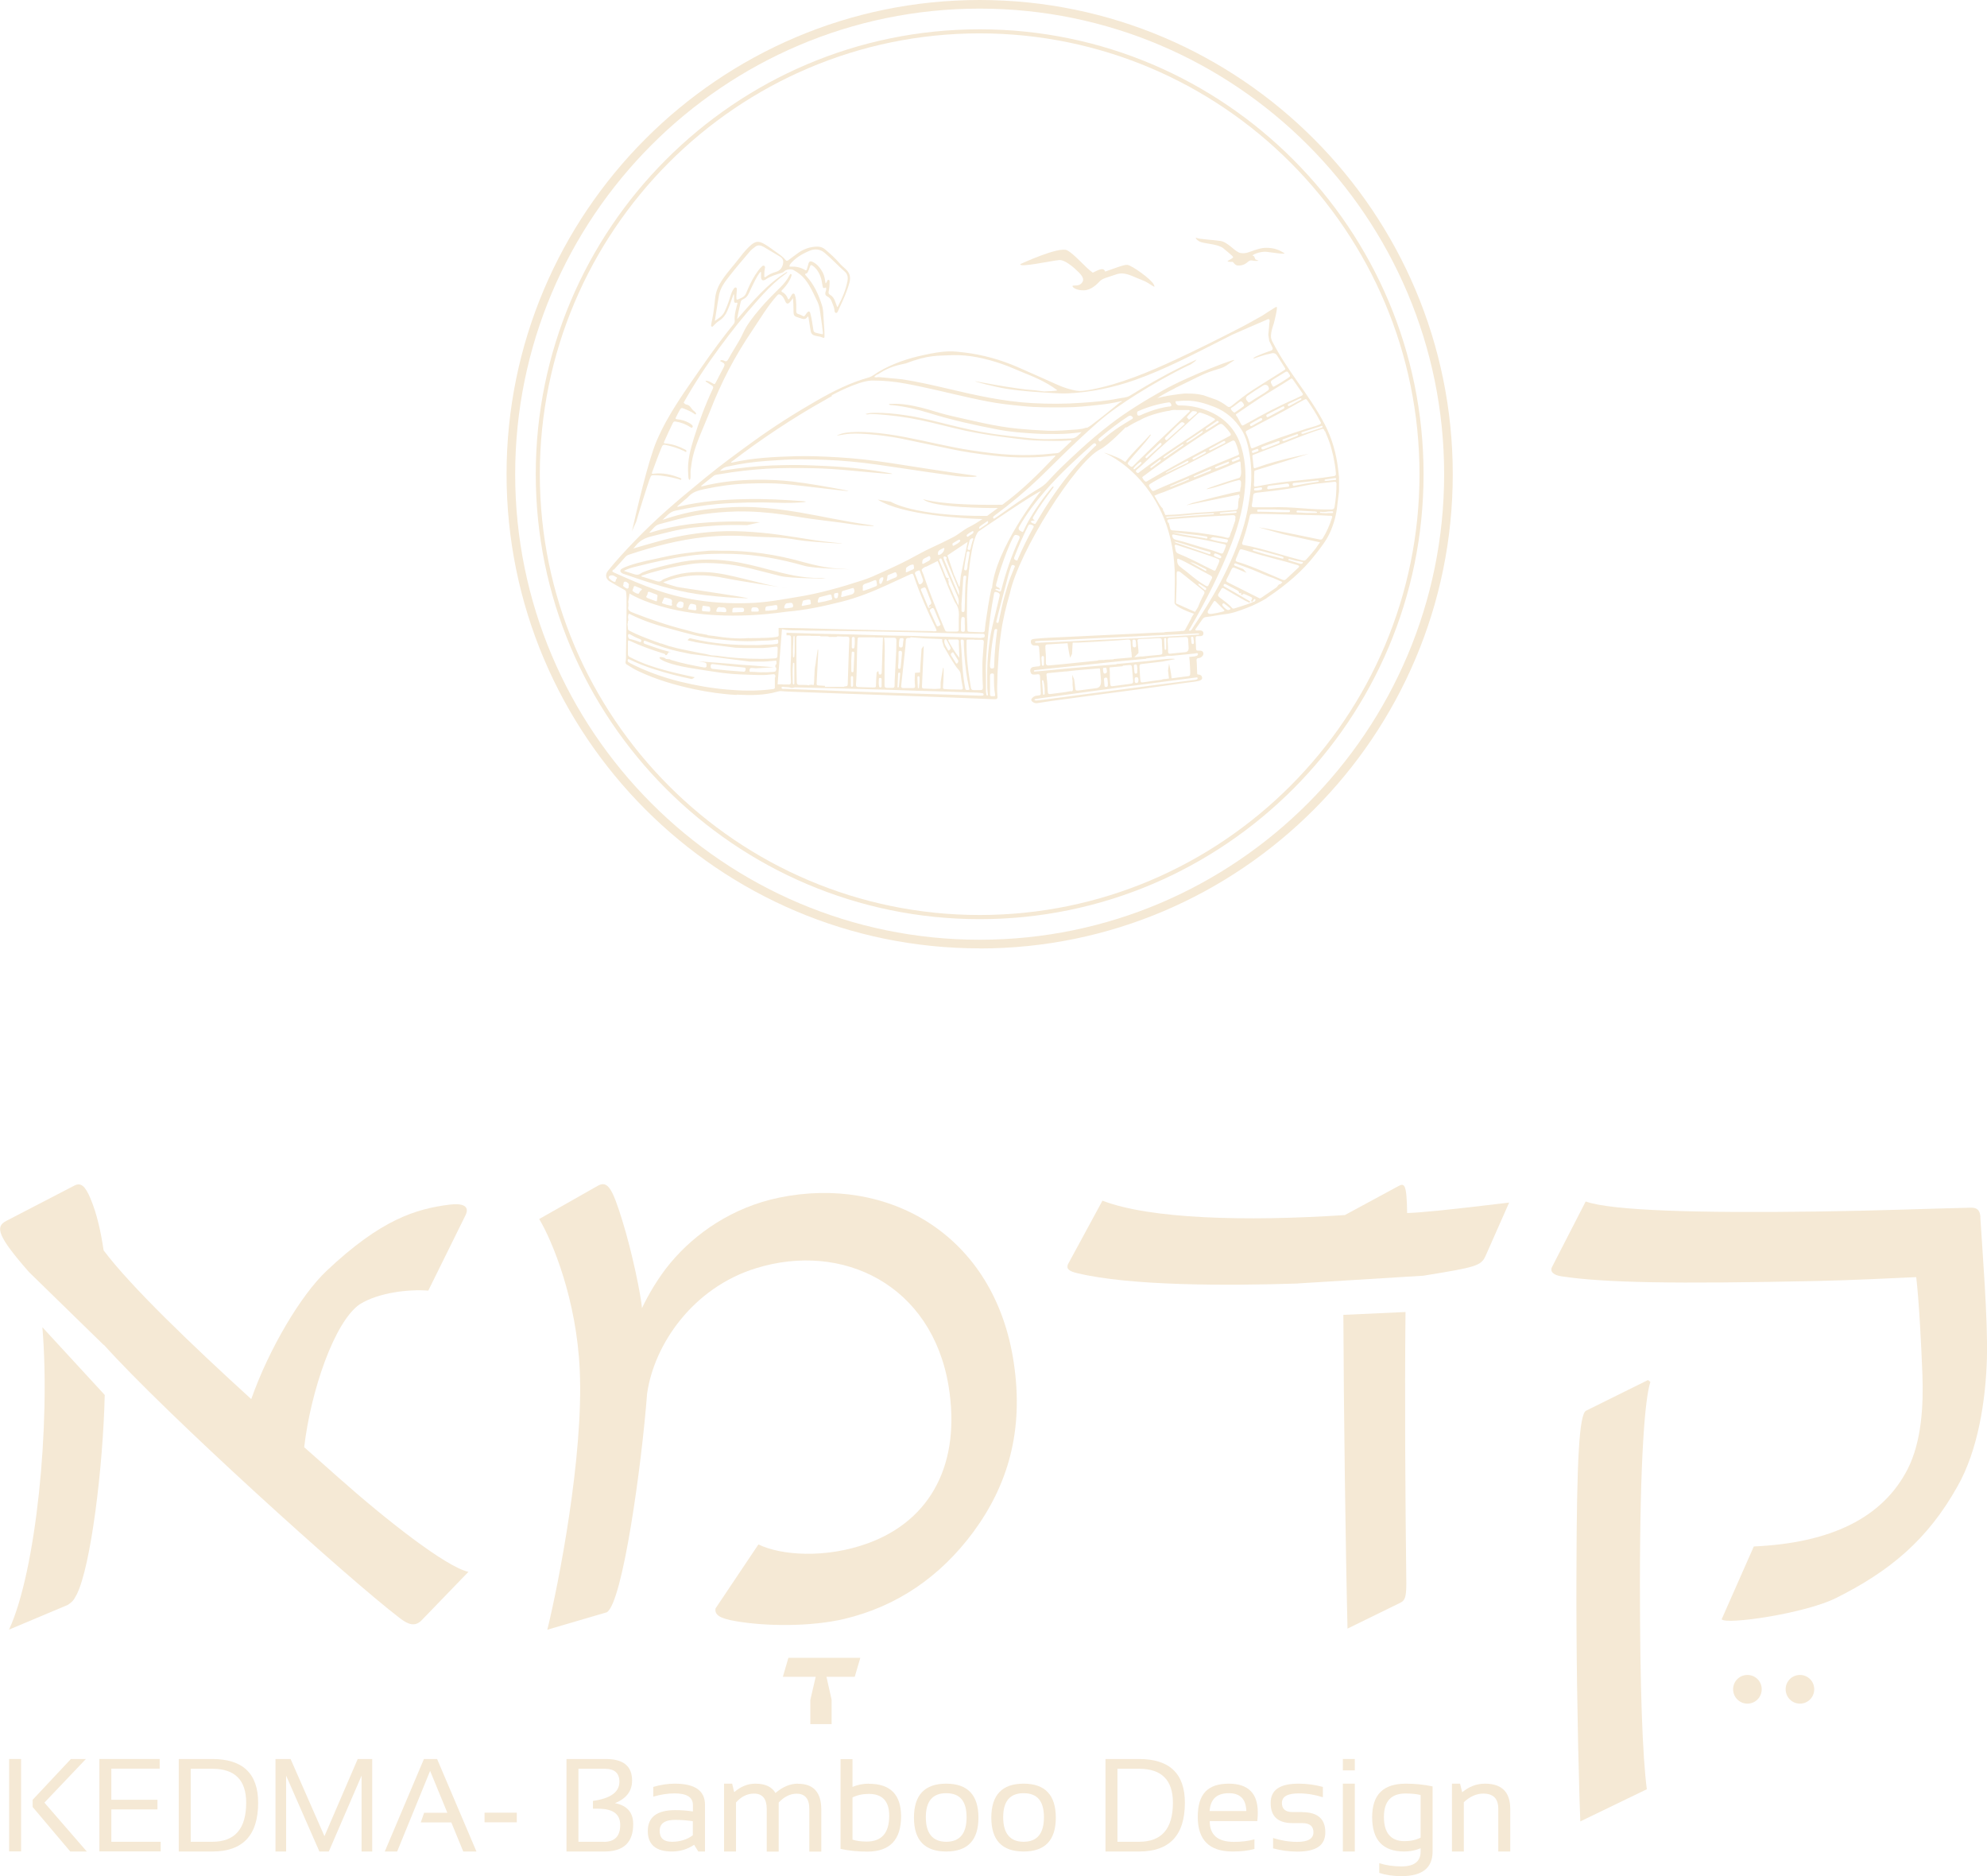 <svg xmlns="http://www.w3.org/2000/svg" id="Layer_1" viewBox="0 0 195.97 185.01"><defs><style>.cls-1{fill:#f5e9d5;}</style></defs><path class="cls-1" d="M83.29,159.64c5.15-1.23,9.42-4.13,12.7-8.56,3.43-4.66,4.99-10.01,4-16.66-1.87-12.72-12.43-18.53-23.14-16.32-4.65.96-8.31,3.55-10.71,6.42-1.22,1.45-2.25,3.25-2.82,4.47-.11-1.22-.92-5.35-1.98-8.75-.92-2.94-1.38-3.86-2.36-3.32h0l-5.8,3.29c1.3,2.18,3.7,7.95,4,14.94.38,8.52-2.1,21.09-3.2,25.56l5.87-1.72c1.56-.96,3.43-14.45,3.97-21.55.69-4.89,4.54-10.47,10.75-12.38,8.54-2.64,17.35,1.64,18.99,11.65,1.22,7.53-1.67,13.18-7.97,15.48-4.23,1.53-8.58,1.18-10.79.11l-4.23,6.31c-.11.65.46,1,2.02,1.26,2.9.5,7.28.57,10.71-.23h0Z"></path><path class="cls-1" d="M195.32,120.01c-.04-.61-.27-.92-.91-.92-4.69.11-9.11.3-15.14.38-11.67.16-20.32-.07-22.88-.99l-3.32,6.46c-.23.46.15.8.92.92,4.27.64,11.1.76,25.24.46,3.58-.08,7.25-.27,9.76-.38.27,2.3.5,6.65.61,9.63.11,3.06-.08,6.58-1.45,9.29-2.48,4.85-7.63,7.3-15.18,7.64l-3.17,7.18c.42.57,8.24-.57,11.29-2.1,5.34-2.67,9.04-5.77,11.97-11.01,2.02-3.55,2.78-8.45,2.9-12.57.11-3.94-.46-10.78-.65-13.99h.01Z"></path><path class="cls-1" d="M162.53,136.09l-6.1,3.02c-.68.35-.92,4.81-.95,15.74-.04,7.11.11,16.24.3,22.47h0l.08,2.29,6.56-3.17c-.42-3.24-.68-9.89-.68-20.29,0-12.34.5-18.3,1.03-19.87l-.23-.19h-.01Z"></path><polygon class="cls-1" points="8.47 173.46 6.99 173.46 3.22 177.48 3.22 178.19 6.93 182.58 8.56 182.58 4.38 177.76 8.47 173.46"></polygon><rect class="cls-1" x=".9" y="173.46" width="1.18" height="9.11"></rect><polygon class="cls-1" points="10.98 178.43 15.53 178.43 15.53 177.48 10.98 177.48 10.98 174.41 15.75 174.41 15.75 173.46 15.75 173.46 9.8 173.46 9.8 182.57 15.85 182.57 15.85 181.62 10.98 181.62 10.98 178.43"></polygon><path class="cls-1" d="M20.94,173.46h-3.31v9.12h3.31c3.01,0,4.52-1.6,4.52-4.81,0-2.87-1.51-4.31-4.52-4.31ZM20.94,181.62h-2.13v-7.2h2.13c2.23,0,3.34,1.12,3.34,3.35,0,2.57-1.11,3.85-3.34,3.85h0Z"></path><polygon class="cls-1" points="32 181.07 28.66 173.46 27.17 173.46 27.17 182.58 27.17 182.58 28.22 182.58 28.22 175.1 31.5 182.58 32.43 182.58 35.66 175.1 35.66 182.58 36.71 182.58 36.71 173.46 35.28 173.46 32 181.07"></polygon><polygon class="cls-1" points="41.81 173.46 37.95 182.58 39.17 182.58 39.17 182.58 42.42 174.63 44.12 178.76 41.83 178.76 41.5 179.71 44.51 179.71 45.69 182.58 46.99 182.58 43.11 173.46 41.81 173.46"></polygon><rect class="cls-1" x="47.79" y="178.75" width="3.18" height=".95"></rect><path class="cls-1" d="M60.65,177.81c1.13-.45,1.69-1.19,1.69-2.23,0-1.42-.86-2.12-2.59-2.12h-3.88v9.12h3.74c1.9,0,2.84-.9,2.84-2.7,0-1.15-.6-1.84-1.81-2.07h.01ZM59.55,181.62h-2.5v-7.2h2.59c.97,0,1.45.43,1.45,1.28,0,1.02-.87,1.65-2.61,1.89v.77h.51c1.45,0,2.18.51,2.18,1.61s-.54,1.66-1.63,1.66h.01Z"></path><path class="cls-1" d="M66.54,175.89c-.69,0-1.39.11-2.11.32v.96c.72-.21,1.43-.32,2.11-.32,1.2,0,1.8.38,1.8,1.15v.63c-.58-.09-1.16-.13-1.74-.13-1.81,0-2.71.69-2.71,2.06h0c0,1.35.8,2.02,2.39,2.02.79,0,1.51-.22,2.18-.66l.41.66h.66v-4.61c0-1.39-.99-2.08-2.98-2.08h-.01ZM68.34,180.97c-.56.43-1.26.65-2.07.65s-1.21-.36-1.21-1.08.51-1.08,1.53-1.08c.58,0,1.16.05,1.74.13v1.39h.01Z"></path><path class="cls-1" d="M78.69,175.89c-.75,0-1.48.3-2.21.92-.35-.61-1.01-.92-1.98-.92-.75,0-1.45.28-2.09.84l-.2-.84h-.8v6.69h1.18v-4.84c.52-.58,1.11-.87,1.78-.87.83,0,1.25.51,1.25,1.52v4.2h1.18v-4.84c.55-.58,1.14-.87,1.76-.87.84,0,1.26.5,1.26,1.5v4.21h1.18v-4.15c0-1.7-.77-2.54-2.3-2.54h-.01Z"></path><path class="cls-1" d="M85.7,175.89c-.58,0-1.12.11-1.62.32v-2.74h-1.18v8.85c.8.18,1.68.27,2.64.27,2.22,0,3.33-1.16,3.33-3.48,0-2.14-1.06-3.21-3.17-3.21h0ZM85.49,181.6c-.55,0-1.02-.06-1.41-.19h0v-4.16c.46-.23,1-.35,1.61-.35,1.34,0,2.01.72,2.01,2.15,0,1.7-.74,2.55-2.23,2.55h.02Z"></path><path class="cls-1" d="M93.32,175.89c-2.12,0-3.18,1.12-3.18,3.35s1.06,3.34,3.18,3.34,3.18-1.11,3.18-3.34-1.06-3.35-3.18-3.35ZM93.32,181.62c-1.34,0-2.01-.84-2.01-2.42s.67-2.37,2.01-2.37,2.01.76,2.01,2.37-.67,2.42-2.01,2.42Z"></path><path class="cls-1" d="M100.95,175.89c-2.12,0-3.18,1.12-3.18,3.35s1.06,3.34,3.18,3.34,3.18-1.11,3.18-3.34-1.06-3.35-3.18-3.35ZM100.95,181.62c-1.34,0-2.01-.84-2.01-2.42s.67-2.37,2.01-2.37,2.01.76,2.01,2.37-.67,2.42-2.01,2.42Z"></path><path class="cls-1" d="M112.34,173.46h-3.31v9.12h3.31c3.01,0,4.52-1.6,4.52-4.81,0-2.87-1.51-4.31-4.52-4.31ZM112.34,181.62h-2.13v-7.2h2.13c2.23,0,3.34,1.12,3.34,3.35,0,2.57-1.11,3.85-3.34,3.85h0Z"></path><path class="cls-1" d="M121.2,175.89c-2.05,0-3.07.98-3.07,3.27s1.14,3.42,3.44,3.42c.84,0,1.56-.08,2.15-.25v-.95c-.59.17-1.27.25-2.02.25-1.6,0-2.39-.68-2.39-2.05h4.69c.04-.31.05-.59.05-.86,0-1.88-.95-2.82-2.84-2.83h-.01ZM119.3,178.59c.08-1.18.71-1.76,1.9-1.76,1.12,0,1.69.59,1.72,1.76h-3.62Z"></path><path class="cls-1" d="M128.43,178.69h-.95c-.7,0-1.05-.3-1.05-.89,0-.64.55-.95,1.67-.95.8,0,1.59.13,2.37.38v-1.02c-.79-.21-1.58-.32-2.37-.32-1.85,0-2.78.59-2.78,1.91s.72,1.98,2.16,1.98h.95c.74,0,1.11.3,1.11.9,0,.64-.53.95-1.6.95-.8,0-1.59-.13-2.38-.38v1.02c.78.21,1.58.32,2.38.32,1.85,0,2.77-.59,2.77-1.91s-.76-1.98-2.29-1.98h0Z"></path><rect class="cls-1" x="132.44" y="175.89" width="1.18" height="6.69"></rect><rect class="cls-1" x="132.44" y="173.46" width="1.18" height="1.12"></rect><path class="cls-1" d="M141.29,176.16c-.85-.18-1.72-.27-2.62-.27-2.23,0-3.34,1.06-3.34,3.31s1.06,3.38,3.17,3.38c.58,0,1.11-.11,1.61-.32v.32c0,.98-.63,1.47-1.88,1.47-.82,0-1.55-.11-2.2-.32v.96c.64.21,1.37.32,2.19.32,2.05,0,3.07-.81,3.07-2.42h0v-6.42h0ZM140.12,181.21c-.47.23-1,.35-1.61.35-1.34,0-2.02-.83-2.02-2.38s.71-2.32,2.13-2.32c.59,0,1.09.05,1.49.15v4.2h0Z"></path><path class="cls-1" d="M146.46,175.89c-.82,0-1.57.28-2.25.85l-.21-.85h-.8v6.69h1.17v-4.86c.61-.57,1.25-.85,1.92-.85.99,0,1.48.5,1.48,1.49v4.22h1.18v-4.2c0-1.66-.83-2.49-2.5-2.49h.01Z"></path><path class="cls-1" d="M138.62,129.38l-6.13.28c.04,9.5.21,22.65.41,30.94l5.23-2.56c.42-.23.57-.5.57-1.91-.1-8.43-.17-18.29-.08-26.74h0Z"></path><path class="cls-1" d="M128.03,126.56l12.34-.76c5.21-.84,5.69-.97,6.14-1.94l2.33-5.27c-5.98.72-8.69.99-10.06,1.03-.04-2.94-.27-2.98-.91-2.63l-5.23,2.83c-9.84.65-19.26.38-23.91-1.42l-3.4,6.27c-.19.46.11.69.92.88,5.19,1.25,14.6,1.25,21.78,1.02h0Z"></path><path class="cls-1" d="M10.24,132.64v-.03c6.14,6.84,24.06,23.04,29.17,26.94.84.65,1.53.92,2.21.19l4.58-4.74c-2.17-.46-8.08-5.08-12.85-9.32h0l-3.35-2.97c.65-5.54,2.98-12.38,5.49-14.1,1.9-1.18,4.92-1.49,6.75-1.34l3.66-7.41c.5-.99-.38-1.22-1.56-1.07-3.32.42-6.75,1.45-12.13,6.53-2.52,2.37-5.68,7.68-7.43,12.65-5.83-5.31-11.9-11.12-14.56-14.67-.27-1.8-.65-3.59-1.3-5.12-.53-1.26-.95-1.6-1.6-1.26l-6.71,3.48c-1.1.57-.87,1.48,2.25,5.04l7.4,7.22v-.02Z"></path><path class="cls-1" d="M7.57,157.23c1.39-2.79,2.59-12.47,2.76-19.67l-6.15-6.68c.81,9.7-.63,24.09-3.29,29.82l5.8-2.44c.38-.27.53-.35.88-1.03h0Z"></path><path class="cls-1" d="M172.34,165.17c-.78,0-1.41.63-1.41,1.41s.63,1.42,1.41,1.42,1.41-.63,1.41-1.42-.63-1.41-1.41-1.41Z"></path><path class="cls-1" d="M177.52,165.17c-.78,0-1.41.63-1.41,1.41s.63,1.42,1.41,1.42,1.41-.63,1.41-1.42-.63-1.41-1.41-1.41Z"></path><polygon class="cls-1" points="84.3 165.35 84.85 163.48 77.77 163.48 77.76 163.47 77.21 165.35 80.45 165.35 79.92 167.63 79.92 170.02 82.02 170.02 82.02 167.62 81.51 165.35 84.3 165.35"></polygon><path class="cls-1" d="M62.36,52.38s0-.03,0-.05l-.02.04h.01Z"></path><path class="cls-1" d="M64.1,47.2c.11-.32.13-.35.48-.34.8.02,1.58.18,2.35.39.09.02.22.13.26.02.04-.12-.14-.14-.23-.18-.79-.31-1.6-.48-2.46-.38-.23.03-.24.02-.16-.21.3-.82.6-1.64.94-2.45.07-.17.16-.21.34-.18.63.13,1.24.32,1.83.6.08.04.2.15.24.06.06-.12-.09-.18-.17-.22-.57-.3-1.16-.51-1.81-.57-.26-.02-.28-.03-.17-.26.26-.59.53-1.18.82-1.77.06-.12.14-.17.28-.14.52.08.99.26,1.43.54.07.05.15.12.23.02.06-.09,0-.16-.06-.23-.09-.09-.19-.15-.3-.21-.35-.19-.72-.3-1.11-.34-.23-.02-.24-.06-.14-.25s.19-.37.29-.56c.19-.35.22-.36.59-.2.32.13.63.27.91.47.04.03.1.09.15.03.06-.06,0-.12-.04-.17-.05-.06-.1-.11-.16-.15-.25-.18-.34-.53-.64-.6-.38-.08-.31-.27-.38-.19,1.06-1.89,2.26-3.7,3.55-5.45,1.2-1.63,2.45-3.21,3.8-4.71.67-.75,1.36-1.48,2.14-2.12.24-.19.5-.38.75-.57-.01-.02-.03-.04-.05-.06-1.96,1.17-3.38,2.94-4.9,4.65.1-.61.23-1.16.36-1.72.03-.12.12-.19.23-.24.26-.11.43-.3.55-.56.21-.44.41-.88.63-1.31.15-.29.32-.58.53-.83.02,0,.04.01.06.02v.47c0,.33.18.44.45.26.48-.33,1.03-.48,1.57-.65.09-.03.17-.06.24-.13.21-.22.69-.3.96-.14.47.26.89.59,1.21,1.03.47.63.78,1.35,1.12,2.06.12.25.2.52.24.79.09.54.15,1.09.23,1.63.03.22.06.43.08.65,0,.07.03.18-.11.15-.21-.04-.41-.09-.61-.14-.13-.04-.2-.13-.22-.27-.04-.28-.08-.56-.13-.83-.05-.27-.09-.54-.17-.81-.06-.22-.18-.24-.32-.07-.07.08-.13.17-.19.26-.07.11-.15.12-.25.06-.13-.08-.27-.14-.42-.18-.15-.03-.21-.13-.21-.28v-.67c-.02-.31-.02-.62-.13-.92-.02-.07-.05-.14-.14-.15-.08,0-.13.05-.17.11-.07.12-.14.24-.21.36s-.13.15-.19,0c-.1-.27-.28-.49-.54-.62-.1-.05-.1-.11-.03-.18.06-.06.12-.12.18-.19.32-.36.6-.74.75-1.21.02-.06.06-.16-.03-.19-.09-.04-.11.06-.15.12-.23.44-.54.82-.89,1.17-.54.54-1.09,1.07-1.61,1.65-.63.71-1.25,1.44-1.76,2.26-.24.39-.4.82-.62,1.21-.37.66-.79,1.3-1.15,1.96-.11.2-.21.31-.44.16-.04-.03-.11-.03-.17-.04-.07,0-.15-.03-.18.04-.04.09.06.09.11.12.04.03.09.05.13.07.17.09.21.22.12.4-.26.5-.52,1-.78,1.5-.14.27-.13.27-.4.12-.2-.12-.39-.23-.64-.23,0,.11.09.13.15.17.16.11.33.21.49.32.11.07.15.16.08.29-.75,1.6-1.37,3.25-1.89,4.94-.31,1.02-.59,2.04-.56,3.13.03.47,0,.92.16.93.14,0,.07-.8.09-.91.06-.46.12-.92.22-1.37.34-1.44,1.11-3,1.65-4.38,1.17-3,2.44-5.45,4.24-8.11.75-1.12,1.52-2.41,2.43-3.42.11-.13.2-.13.33-.06.26.15.36.4.47.65s.26.29.44.09c.11-.12.2-.25.32-.41.03.41.05.77.05,1.14,0,.63.04.64.56.8.33.1.63.27.84-.14.09.06.08.12.09.18.07.41.14.83.2,1.24.04.29.2.43.47.49.22.06.46.06.67.16.2.09.23.06.23-.16,0-.66-.08-1.33-.11-1.99-.01-.34-.04-.68-.14-1.01-.34-1.07-.79-2.08-1.57-2.91-.1-.11-.17-.19.04-.24.08-.02.12-.1.15-.18.07-.16.15-.32.19-.48.06-.19.14-.19.28-.09.35.25.57.59.73.98.13.31.17.64.23.97.05.28.08.29.34.19.06.16,0,.31-.05.47-.04.19,0,.32.18.41.22.1.36.28.44.51.11.3.26.58.28.91,0,.09.03.2.15.21.11,0,.14-.08.18-.16.06-.14.12-.28.18-.41.37-.79.74-1.59.96-2.44.14-.53.02-.95-.37-1.31-.19-.18-.41-.35-.58-.55-.44-.52-.95-.97-1.47-1.41-.22-.18-.46-.26-.74-.26-.75,0-1.43.26-2.02.71-.28.21-.56.41-.84.62-.12.09-.21.09-.29-.02-.24-.3-.55-.51-.86-.73-.38-.27-.76-.56-1.16-.8-.63-.38-.94-.31-1.38.06-.4.35-.74.75-1.06,1.17-.58.77-1.25,1.47-1.78,2.27-.35.53-.61,1.08-.69,1.73-.08.69-.13,1.38-.28,2.07-.04.21-.09.41-.12.62-.01.07-.02.16.06.19.07.03.12-.04.16-.08.17-.19.35-.36.57-.5.37-.24.63-.57.8-.97.17-.38.32-.77.45-1.18.05-.15.11-.29.16-.44h.06v.6c0,.11.03.25.17.22.23-.05.15.08.13.18-.02.08-.05.15-.06.23-.11.43-.22.86-.18,1.3.01.16-.01.27-.11.39-1.07,1.32-2.08,2.69-3.05,4.09-1.66,2.41-3.39,4.73-4.54,7.43-.82,1.9-1.96,6.82-2.43,8.89l.42-.93c.22-.8,1.05-3.42,1.32-4.2l.03-.04ZM77.89,26.1c.51-.65,1.21-1.06,1.95-1.37.49-.21,1.04-.19,1.5.21.69.58,1.29,1.24,1.96,1.83.3.26.35.57.28.96-.17.85-.49,1.63-.89,2.39-.03.06-.05.12-.12.16-.08-.21-.16-.41-.23-.62-.09-.24-.23-.45-.46-.58-.15-.08-.19-.18-.15-.36.07-.3.09-.6.09-.9,0-.08.02-.19-.09-.22-.11-.03-.13.08-.17.16-.03.05-.04.12-.14.18h0c-.06-.37-.1-.74-.27-1.06-.23-.42-.51-.8-.95-1.03-.29-.15-.42-.08-.49.24-.04.15-.09.3-.13.46-.03.1-.09.14-.19.07-.43-.26-.9-.35-1.39-.33-.05,0-.11.02-.14-.03-.04-.06.04-.1.07-.14l-.04-.02ZM72.73,29.53c-.11.05-.1-.07-.1-.14-.02-.25.03-.5.04-.76,0-.1.04-.23-.08-.27-.13-.05-.19.07-.25.16-.14.2-.22.42-.29.65-.17.54-.35,1.08-.61,1.6-.2.41-.57.62-.94.88.1-.64.2-1.24.29-1.84.03-.18.07-.36.09-.53.11-.86.63-1.52,1.14-2.16.6-.77,1.24-1.5,1.87-2.25.17-.21.39-.39.61-.55.29-.21.58-.11.86.05.4.23.8.47,1.19.71.11.07.23.14.35.21.31.18.4.41.32.76-.09.4-.33.66-.72.77-.34.1-.65.24-.93.45-.05.03-.09.09-.15.06-.06-.03-.04-.1-.04-.16-.01-.25.01-.49.06-.73.02-.09.02-.18-.07-.23-.09-.04-.16,0-.22.06-.27.24-.46.53-.66.83-.37.58-.65,1.19-.91,1.83-.16.39-.53.47-.85.62v-.02Z"></path><path class="cls-1" d="M104.44,25.64c.6-.03,1.45.71,1.95,1.21s.55.81.25,1.11c-.29.3-.8.13-.86.24-.05.11.37.45,1.12.43s1.32-.64,1.58-.91c.27-.27.73-.36,1.6-.66.87-.3,1.55.18,2.49.53.94.35,1.48,1.01,1.23.48h0c-.25-.53-2.13-1.88-2.6-1.95-.32-.05-1.38.38-2.2.66-.16-.44-.62-.19-1.22.11-.67-.44-1.84-1.87-2.54-2.21-.82-.4-4.6,1.36-4.6,1.36-.2.4,3.2-.36,3.8-.39h0Z"></path><path class="cls-1" d="M118.51,23.89c.48.15,1.67.2,2.15.6s.92.76.96.85c.05.09-.4.3-.53.39-.12.09.36.11.45.09s.23.33.51.36.65-.03.99-.33.4-.11.88-.12c.48-.01-.08-.08-.12-.18-.05-.11-.08-.33-.25-.34s.67-.47,1.43-.37c.76.1,1.5.22,1.73.16,0,0-.57-.44-1.32-.53-.74-.09-1.09.02-1.66.2-.58.19-.82.36-1.37.28-.54-.07-1.21-1.07-2-1.19s-2.17-.18-2.35-.3h0c-.19-.11,0,.28.48.43h.02Z"></path><path class="cls-1" d="M77.78,58.02s.05,0,.08,0c0,0-.02,0-.08,0Z"></path><path class="cls-1" d="M61.53,56.6l1.23.42c2.32.79,4.43,1.4,6.89,1.68,1.28.15,2.78.27,4.06.3.77.02-6.68-1.05-6.96-1.13h0c-.45-.14-.9-.24-1.35-.45.21-.07.41-.15.62-.22,1.82-.61,3.67-.57,5.53-.18,1.4.29,5.65.92,6.24,1.01-1.54-.19-3.02-.62-4.52-.98-1.13-.27-2.26-.55-3.43-.62-1.44-.09-2.86.04-4.21.61-.11.05-.24.09-.33.17-.19.18-.38.16-.6.08-.48-.16-.96-.3-1.44-.45v-.06c.3-.1.61-.21.92-.3,1.3-.38,2.62-.67,3.96-.86.98-.14,1.97-.11,2.96-.04,2.01.14,3.91.75,5.85,1.22,1.08.26,4.54.25,4.49.24-.17-.02-.33-.06-.5-.05-1.77.05-3.45-.39-5.14-.83-1.28-.34-2.56-.67-3.87-.84-1.78-.23-3.56-.19-5.32.21-1.03.24-2.06.46-3.05.84-.13.05-.26.1-.37.18-.21.16-.41.15-.65.07-.33-.12-.67-.2-1.01-.33.33-.17.67-.29,1.01-.37,1.8-.46,3.61-.87,5.45-1.12,1.42-.19,2.84-.22,4.26-.18,2.42.07,4.78.52,7.1,1.18.95.27,4.43.34,4.43.34-.4-.03-.81-.05-1.22-.08-1.12-.08-2.22-.32-3.29-.62-2.68-.76-5.41-1.17-8.19-1.13-.4,0-.8-.03-1.19,0-1.52.12-3.03.3-4.52.64-1.12.25-2.25.45-3.34.83-.25.09-.49.18-.71.31-.17.1-.18.27-.03.39.08.06.17.11.27.14l-.03-.02Z"></path><path class="cls-1" d="M72.65,68.5c1.35.07,2.69.08,4-.29.12-.03.25-.07.38-.06.33.02.66.06.99.06,1.65.06,3.29.12,4.94.18,1.13.04,2.25.08,3.38.12,1.75.07,3.51.12,5.26.19.79.03,1.57.06,2.36.09,1.33.06,2.67.11,4.01.16.39.01.44-.02.4-.41-.06-.55,0-1.1,0-1.65,0-.63.07-1.25.1-1.88.04-.9.14-1.8.27-2.7.18-1.29.5-2.55.86-3.8.88-4.13,6.5-12.99,8.9-14.2.84-.42,2.51-2.17,2.51-2.17h.12c.41-.27.84-.5,1.28-.7,1.1-.65,2.84-.93,2.84-.93v.02c.37-.13.64-.11.73-.1h1.18c.06,0,.14,0,.18.06.04.07-.05.12-.09.16-.73.7-1.46,1.4-2.19,2.09-.7.65-1.37,1.31-2.04,1.97-.42.41-.84.81-1.25,1.23-.13.13-.21.12-.34,0-.26-.22-.27-.22-.06-.49.69-.86,1.48-1.62,2.11-2.52.09-.12-.11,0,0-.12l-.47.51c-.18.22-1.41,1.41-1.92,2.1-.04.06-.08.17-.18.09l-.38-.24c-.11-.08-1.51-.67-1.64-.61.06-.06,7.04,2.94,6.98,12.47l-.03,2.32c.04.42,1.71,1.01,1.91,1.07l-.25.4s0,.06-.03.1c-.19.36-.38.71-.58,1.07-.12.2-.35.09-.47.15l-.99.06c-.18,0-.38.02-.57.03v.03l-.92.03-1.79.09c-1.03.05-2.05.09-3.07.14-1.38.06-2.76.14-4.13.2-.98.05-1.96.07-2.94.18-.27.03-.36.11-.34.31.01.23.16.36.4.35h.19c.14,0,.21.05.22.2.04.55.08,1.1.12,1.64,0,.14-.04.2-.18.21-.17.01-.34.03-.52.06-.21.04-.33.23-.28.45.05.23.16.32.4.3.11-.01.22-.01.32-.03.16-.02.23.05.23.2.02.46.06.92.07,1.38,0,.48.12.48-.45.54-.03,0-.06,0-.08.02-.21.06-.42.28-.4.41.03.16.33.33.55.3h.02c.5-.07,1-.16,1.5-.23,1.44-.2,2.88-.39,4.32-.58,1.61-.22,3.22-.42,4.83-.64,1.42-.19,2.83-.39,4.25-.59.36-.05.74-.07,1.09-.17.16-.05.31-.12.29-.32-.02-.18-.15-.27-.33-.29-.07,0-.16,0-.16-.11,0-.12-.01-.42-.02-.57,0-.24-.02-.49-.04-.74,0-.13.04-.18.17-.2.14-.01.27-.06.37-.16.11-.11.17-.24.12-.39-.06-.15-.18-.19-.33-.19h-.19c-.13,0-.18-.05-.19-.18,0-.28-.03-.55-.04-.83-.01-.46,0-.42.4-.42h.09c.17-.02.28-.09.28-.27s-.11-.27-.26-.29c-.11-.02-.22,0-.33,0-.07,0-.16.03-.2-.05-.03-.07.04-.12.07-.17.2-.29.41-.58.61-.87.1-.15.23-.23.41-.24.6-.06,1.19-.21,1.79-.27.77-.08,1.5-.36,2.23-.64.65-.25,1.28-.56,1.88-.92.05-.05.11-.09.17-.13,1.77-1.19,3.4-2.54,4.71-4.25.51-.66,1.03-1.31,1.38-2.07.4-.87.65-1.78.74-2.72.05-.46.11-.92.17-1.37v-1.43c-.03-.24-.05-.49-.08-.73h0c-.18-1.57-.6-3.07-1.33-4.47-.78-1.51-1.76-2.89-2.73-4.27-.88-1.25-1.73-2.52-2.43-3.88-.1-.19-.15-.39-.14-.6.02-.38.11-.69.27-1.16.04-.12.43-1.68.29-1.66-.22.02-.4.25-.67.37-.08.04-.64.43-.72.47-.73.41-1.46.83-2.2,1.21-2.08,1.07-4.18,2.12-6.3,3.11-2.68,1.24-5.55,2.46-8.47,3-.51.09-1.02.18-1.53.07-.6-.12-1.17-.31-1.73-.56-1.31-.58-2.61-1.17-3.92-1.74-1.68-.73-3.43-1.22-5.25-1.44-.5-.06-1.01-.12-1.51-.11-.85.02-1.67.18-2.5.36-1.57.33-3.08.84-4.47,1.66-.32.19-.6.45-.98.56-1.8.5-3.45,1.33-5.06,2.25-2.18,1.25-4.31,2.6-6.35,4.08-1.58,1.14-3.15,2.3-4.66,3.53-.72.59-1.43,1.18-2.14,1.77-1.13.95-2.25,1.93-3.32,2.96-1.01.97-1.99,1.98-2.93,3.02-.43.47-.84.95-1.24,1.45-.3.37-.22.81.18,1.05.46.28.94.54,1.41.81.08.05.17.08.19.19.02.18.05.37.05.56v1.8c0,1.22-.03,2.44-.05,3.67,0,.3.02.59-.04.89-.02.1,0,.19.1.26.37.24.75.47,1.15.66,1.75.83,3.6,1.37,5.5,1.78,1.39.29,2.8.5,4.22.57l-.02-.03ZM96.83,68.6h-.26c-1.84-.07-3.68-.12-5.52-.18-.83-.03-1.66-.06-2.49-.08-1.7-.05-3.4-.12-5.11-.18-1.13-.04-2.25-.09-3.38-.13-.89-.03-1.78-.06-2.66-.1-.12,0-.34.05-.33-.12,0-.14.22-.06.34-.06.21,0,.42.01.62.08.13.04.25-.05.38-.05,1.05.03,2.09.06,3.14.08.56.01,1.11.02,1.67.04,1.74.06,3.48.08,5.22.15,1.31.05,2.61.09,3.92.12,1.33.04,2.65.09,3.98.13.17,0,.33.03.5.05.09,0,.16.05.16.14,0,.12-.1.1-.18.1h0ZM78.21,64.68c-.03-.61.04-1.23.04-1.84,0-.05,0-.12.06-.12.08,0,.06.08.06.14v.9h0c-.01.27.02.59-.03.92,0,.05,0,.14-.07.14-.08,0-.06-.08-.06-.14ZM78.27,65.36c.08,0,.07.08.07.13v1.87c0,.06.01.13-.07.13-.07,0-.08-.07-.08-.13,0-.63-.05-1.26.02-1.89,0-.05,0-.12.06-.12h0ZM79.95,62.71h.96v.04h.39c.31,0,.43,0,.47.06h.32s.02,0,.03-.02c0,0,.01,0,.02.02h.36c.03-.06.1-.06.28-.05.25.02.51.03.75.02.19,0,.25.07.24.26-.04.66-.06,1.33-.08,1.99-.03.81-.06,1.61-.08,2.42,0,.18-.08.24-.25.23h-.08v.05h-1.92v-.1h-.05c-.2-.02-.4-.03-.61-.04-.12,0-.16-.07-.16-.18.05-.97.1-1.93.15-2.9.01-.24,0-.18.01-.41l-.05-.07-.18,1.16c-.03.4-.08.41-.12.83l-.05.97c0,.15,0,.3-.03.45-.01.06-.01.13-.09.12-.03,0-.06-.02-.06-.04h0l-.29.02c-.04.08-.1.02-.24.01-.25-.02-.51-.01-.76-.01-.17,0-.24-.07-.25-.25-.04-1.45-.03-2.9-.04-4.36,0-.19.07-.26.25-.24h1.15v.02ZM84.09,64.26h0c.07,0,.15,0,.17.1v.15c-.03.53-.06,1.07-.08,1.6,0,.08,0,.18-.11.18-.13,0-.1-.12-.11-.2v-.72c-.02-.27.03-.63.04-.99,0-.06,0-.12.08-.12h.01ZM84.01,63.76v-.39h0v-.39c0-.1.04-.17.15-.17.1,0,.14.06.14.15,0,.27.02.55-.03.82-.01.09-.02.18-.15.17-.11,0-.12-.11-.12-.19h.01ZM84.05,66.68h0c.08.01.09.08.09.15v.73c0,.07-.02.18-.13.16-.1-.01-.09-.1-.09-.18v-.35h0v-.37c0-.07.02-.15.11-.15h.02ZM86.82,66.85c.07,0,.12.05.13.12v.37h0v.32c0,.07-.04.12-.11.13-.08,0-.12-.03-.14-.1-.06-.25-.03-.5-.02-.75,0-.08.08-.1.15-.09h-.01ZM86.95,66.37c0,.1-.06.15-.16.15-.11,0-.13-.08-.13-.16,0-.35-.2-.04-.2-.04,0,0-.06.76-.06,1.17,0,.29,0,.3-.3.3-.48,0-.95-.03-1.43-.04-.19,0-.27-.08-.25-.26.07-.77.07-1.53.09-2.3,0-.41.02-.81.03-1.21,0-.32.03-.64.04-.95,0-.14.07-.19.2-.18.46,0,.91,0,1.37,0,.06,0,.17,0,.2.02h.73c-.02.63-.12,3.11-.12,3.48h0ZM87.18,62.89h.36c.22,0,.43,0,.65,0,.15,0,.22.07.22.24,0,.73-.03,1.46-.08,2.19-.03.41-.03.82-.06,1.23-.03.36-.04.72-.04,1.08,0,.15-.07.2-.21.2h-.54c-.18,0-.24-.07-.24-.24v-2.23h0c0-.21.07-1.96-.05-2.47h-.01ZM92.94,63.26h0v.03l.19.6v-.07c.34.6.66,1.18,1.04,1.74.11.17.23.34.37.48.13.14.19.3.21.48.04.42.11.83.2,1.24.04.19-.02.24-.21.24-.51-.02-1.03,0-1.54-.05-.12,0-.21-.03-.2-.18.05-.53.13-2.34,0-1.85,0,0-.23,1.25-.23,1.4h0v.47c0,.06,0,.13-.08.12-.05,0-.49.03-.49.03-.36-.02-.72-.03-1.08-.04-.16,0-.2-.08-.19-.22.02-.43.04-.87.06-1.3.04-.82.07-1.65.11-2.47v-.22l-.21.29-.07,1.04h0c0,.12-.02.24-.03.37l-.05.92-.5.04c0,.15-.02.56-.03.71,0,.19.02.39.04.59,0,.13-.04.2-.18.2h-1c-.15,0-.21-.08-.19-.22.12-1.08.24-2.15.35-3.23.05-.41.09-.83.11-1.25,0-.18.07-.24.25-.24h.2v-.07l1.47.12h.05c.36,0,.72.03,1.08.04.11,0,.4.02.46.02.12,0,.07.13.08.22v.02ZM94.6,64.32h0c0,.18.01.36.02.55-.43-.53-.77-1.1-1.08-1.68-.06-.1,0-.13.09-.13h.76c.18,0,.19.15.18.26-.02.33.04.66.02,1h.01ZM94.52,65.2c-.02.09-.06.2-.14.23-.09.04-.12-.09-.16-.14-.13-.2-.26-.41-.39-.62-.03-.04-.05-.09-.06-.13.02-.11.09-.16.16-.2.09-.05.11.04.14.09.14.21.27.43.4.64.02.04.06.1.05.14h0ZM93.72,63.81c.08.14,0,.23-.1.31-.04.03-.08.04-.11,0-.15-.28-.35-.53-.38-.84.02-.1-.02-.21.1-.24.1-.02.13.07.17.14.11.21.21.42.33.64h-.01ZM95.43,67.11c.04.24.09.47.14.7.02.08.11.19-.05.22-.12.02-.28.05-.32-.13-.03-.15-.06-.3-.08-.45-.16-.96-.22-1.94-.27-2.91-.02-.42-.06-.85-.1-1.27,0-.1-.03-.19.11-.2.14,0,.2.05.2.19v.41c.05,1.16.17,2.31.36,3.44h.01ZM90.69,66.85v.28c.01.21-.05.41-.05.62,0,.05,0,.12-.07.11-.06,0-.05-.06-.05-.11-.01-.3-.03-.6-.04-.9,0-.08,0-.18.11-.17.1,0,.09.09.1.17ZM89.1,63.14c-.03.17-.04.34-.06.51-.01.12-.05.21-.2.2-.13,0-.19-.08-.18-.21,0-.18,0-.36.04-.54.02-.14.09-.19.22-.17.17-.02.22.04.19.21h-.01ZM88.79,64.18c.18,0,.17.14.17.26-.04.45-.09.9-.13,1.36,0,.09-.04.16-.14.16s-.11-.08-.11-.16v-.15c.06-.41.03-.82.04-1.23,0-.11-.02-.25.17-.24ZM88.69,66.33c.09,0,.09.07.09.1-.05.44-.08.83-.12,1.22,0,.06,0,.15-.1.14-.07-.01-.05-.09-.04-.15.02-.4.04-.79.06-1.18,0-.07.02-.13.11-.13ZM96.93,64.72h0c-.05.49-.04.99-.04,1.48,0,.53.02,1.06.05,1.58,0,.2-.06.28-.26.27h-.65c-.15,0-.24-.05-.27-.21-.08-.54-.18-1.08-.25-1.63-.1-.8-.18-1.61-.18-2.42v-.6c0-.12.07-.12.16-.12h.61v.02h.71c.16,0,.23.07.22.24-.04.46-.06.92-.1,1.38h0ZM96.81,62.91h-.06c-1.49-.05-2.97-.12-4.46-.14-.9,0-1.8-.06-2.7-.07-.99-.02-1.98-.02-2.96-.06-1.7-.06-3.41-.1-5.11-.13-1.09-.02-2.18-.06-3.27-.09-.23,0-.46-.02-.68-.03v.26c.44-.03.46,0,.45.49v.91c.02.66-.06,1.33-.05,1.99,0,.4.02.79.04,1.19,0,.19-.05.29-.26.27-.17-.01-.33,0-.5,0-.04,0-.07,0-.1-.02h-.46l.43-5.43.46.08c.66.07,1.33,0,1.99.06h.22c1.69.02,3.38.03,5.07.06,1.66.02,3.32.05,4.98.09,1.17.03,2.34.06,3.51.09,1.16.03,2.32.07,3.49.07.13,0,.28-.02.28.18s-.13.21-.28.2l-.03.03ZM61.96,59.37l.13-.84s5.01,3.28,15.5,1.79c1.83-.15,3.61-.53,5.39-.98,1.52-.38,2.97-.95,4.39-1.6.81-.37,1.63-.74,2.44-1.12.16-.07.23-.06.29.11.6,1.78,1.34,3.49,2.17,5.18,0,0,.01.03.02.04.13.28.11.3-.19.3h-.09v-.02c-1.42-.02-2.84-.04-4.27-.07h0c-1.18-.02-2.36-.06-3.53-.08-1.16-.03-2.32-.06-3.49-.09-1.04-.03-2.08-.06-3.12-.07h-.81v.47c0,.15.08.37-.16.41-.35.06-.72.08-1.08.1h-.07c-.17,0-.4,0-.62.02h-.07c-.48,0-.96.02-.98,0-1.03.1-2.28-.02-3.49-.22-.11,0-.23-.03-.35-.04h-.06c-.07,0-.13-.03-.17-.06-.21-.04-.42-.08-.63-.12h-.07c-.21-.05-.43-.09-.64-.15-.18-.05-.36-.1-.54-.15-1.27-.32-2.18-.61-2.18-.61l-.76-.25c-.77-.26-1.54-.53-2.3-.83-.07-.03-.13-.06-.2-.08-.33-.11-.55-.29-.44-.63,0-.16,0-.26,0-.33l-.03-.08h0ZM62.45,58.03c.09-.29.09-.28.35-.17.14.06.28.12.42.18.04.02.09.03.09.11,0,0-.04.02-.06.04l-.12.12c-.08.06-.07.24-.19.24-.19-.02-.35-.12-.51-.24-.11-.08,0-.19.02-.28h0ZM63.8,58.72s.06-.1.07-.16c0-.26.15-.22.31-.15.18.08.36.14.55.21.08.03.14.07.11.21,0,.05-.03.14-.03.23-.02.27-.01.27-.28.17-.21-.08-.42-.16-.63-.24-.14-.05-.22-.12-.1-.27ZM66.28,59.56h0c.02.13,0,.18-.14.16-.26-.04-.51-.11-.75-.2-.04,0-.11-.04-.1-.07.06-.17.12-.34.21-.49.06-.09.16,0,.23,0s.15.05.23.06c.23.05.38.15.3.38v.16h.02ZM66.79,59.55c.14-.26.29-.3.55-.17.12.06.08.15.06.26v.04h0c0,.22-.11.31-.32.27-.04,0-.07,0-.11-.02-.24-.05-.3-.18-.19-.38h.01ZM67.87,60.01c.05-.15.09-.33.19-.42.13-.12.31,0,.47.02.09,0,.12.09.13.18,0,.06,0,.13.02.19.03.16-.03.22-.18.2-.18-.03-.36-.06-.53-.08-.05,0-.12-.02-.1-.08h0ZM69.23,60.12c.11-.46-.05-.4.46-.34.34.04.34.06.36.33.01.16-.03.24-.2.2-.17,0-.33-.03-.49-.04-.1,0-.15-.04-.12-.15h-.01ZM71.06,59.89c.09.02.19,0,.28,0,.21.02.34.21.28.41-.02.07-.08.07-.14.07-.11,0-.23-.02-.36-.03h-.35c-.12,0-.14-.05-.11-.17h0c.06-.2.15-.35.4-.3v.02ZM72.23,60.3c.03-.13-.06-.35.2-.37h.72c.16,0,.23.05.24.22,0,.17-.08.21-.23.21-.24,0-.49.02-.74.03-.07,0-.22.04-.19-.09h0ZM74.1,60.22h0c0-.14,0-.35.25-.33h.19c.18,0,.32.15.29.33,0,.08-.07.09-.12.09h-.28s-.06.02-.09,0c-.09-.03-.25.08-.24-.1ZM75.48,60.13c0-.14-.01-.33.23-.35.25-.02.5-.07.75-.11.13-.02.22.02.21.17,0,.12.06.28-.15.3-.27.03-.53.06-.8.09-.08-.05-.25.08-.25-.1h.01ZM77.36,59.82c.05-.21.13-.35.36-.34.06,0,.11-.02.17-.03q.29-.05.33.24c.02.15-.02.22-.17.23-.14.02-.29.05-.42.07-.04,0-.07,0-.14,0-.11.02-.17-.02-.13-.19h0ZM79.09,59.62h0c.03-.09.05-.19.07-.29.01-.06.04-.1.09-.11.17-.04.35-.1.53-.1.24,0,.13.23.19.31.03.12-.03.17-.11.18-.23.05-.45.09-.68.13-.1.02-.13,0-.1-.12h.01ZM80.82,58.89h0c.33-.09.66-.17.98-.25.13-.04.21,0,.22.14,0,.07.03.14.05.21.02.08,0,.13-.08.15-.4.12-.81.21-1.23.28-.03,0-.07,0-.09-.02-.07-.07.06-.48.15-.5h0ZM82.26,58.64c0-.19.22-.14.33-.18.09-.04.06.1.09.16-.06.15,0,.38-.23.38-.2,0-.19-.22-.19-.36ZM82.97,58.75h0c.02-.11.04-.21.04-.31,0-.11.06-.15.15-.18.3-.09.59-.17.89-.26.12-.04.16,0,.19.12q.11.4-.29.51c-.29.08-.57.15-.85.23-.12.03-.17,0-.14-.12h0ZM85.41,57.54h0c.27-.08.53-.19.79-.3.17-.07.24-.02.26.15,0,.07.01.14.03.21.03.12-.02.18-.12.22-.37.16-.75.29-1.14.42-.1.03-.16.02-.14-.1,0-.06,0-.12.01-.19-.06-.23.07-.34.3-.41h0ZM86.71,57.26c0-.18.19-.36.35-.33.06,0,.06.05.06.1,0,.1-.03.19-.07.27-.06.11-.1.3-.23.28-.15-.02-.07-.22-.11-.32h0ZM87.46,57.21h0c.04-.13.06-.27.07-.41,0-.07.07-.1.13-.12.19-.07.38-.15.56-.23.12-.05.16,0,.21.12.1.24.02.35-.21.42-.24.08-.46.2-.68.3-.08,0-.11-.03-.09-.09h.01ZM89.34,56.32c.03-.12-.03-.28.08-.37h0c.17-.13.37-.26.58-.28.19-.02.09.2.15.28.01.11-.04.17-.11.2-.19.09-.38.18-.57.26-.1.05-.16,0-.13-.1h0ZM91.41,55.85l1.07-.53.47,1.14c.36.91.71,1.82,1.13,2.7.04.09.07.19.13.27.34.45.4.96.35,1.5v1.13h0c0,.16-.06.23-.22.22h-.91c-.12,0-.2-.05-.24-.17-.74-1.79-1.49-3.58-2.1-5.42-.01-.05-.04-.09-.06-.14-.04-.15-.2-.33-.08-.44.13-.12.29-.23.47-.25h0ZM90.96,55.44c0-.18.06-.32.24-.39.09-.03.17-.09.25-.12s.17-.16.26-.05c.1.13.05.35-.1.42-.16.09-.32.17-.47.26-.17.1-.2.03-.18-.13h0ZM93.37,55.3c.38.92.76,1.84,1.15,2.77.08.18.1.37.05.63-.17-.41-.33-.77-.48-1.12h0c-.33-.79-.65-1.58-.97-2.37-.02-.05-.04-.09-.05-.14-.02-.06-.04-.13.03-.18s.15,0,.2.03c.05.04.12.08.04.17-.06.07,0,.15.04.22h0ZM95.43,53.45l-.67,3.33-.11,1.05-.06.02c-.13-.3-.25-.61-.38-.91h0c-.02-.06-.05-.12-.07-.17h-.02l-.68-2,1.97-1.32h.02ZM93.99,53.56h0c.18-.12.38-.23.58-.34.04-.02.08,0,.11.04.03.05.05.1,0,.14-.18.19-.42.3-.63.42-.06,0-.09,0-.1-.06-.01-.07-.03-.16.03-.2h0ZM95.16,61.58v.54c0,.12-.05.19-.18.18-.11,0-.2-.04-.2-.17,0-.37-.02-.75.03-1.12.01-.11.05-.18.17-.17.13,0,.17.08.17.2v.54h.01ZM95.13,60.13h0c0,.11,0,.24-.16.22-.16,0-.14-.14-.14-.24v-.46h-.01c.06-.91.13-1.81.19-2.72,0-.1.06-.16.17-.16s.13.08.11.16c-.15,1.06-.09,2.13-.15,3.2h0ZM95.22,56.25h0c-.09-.03-.15-.07-.13-.17.06-.54.17-1.07.26-1.6.02-.1.08-.12.17-.11.11.02.12.09.1.18-.06.35-.11.71-.18,1.06-.03.17,0,.35-.07.51-.03.08-.05.15-.16.12h.01ZM95.54,54.22c-.09,0-.12-.06-.11-.15.06-.26.13-.52.2-.77,0-.03.02-.07.05-.09.08-.06.17-.18.27-.12.11.06,0,.16-.03.25-.08.25-.14.51-.2.77-.02.12-.09.13-.18.12h0ZM95.91,52.63c-.13.09-.26.17-.4.26-.04.03-.09.07-.13.02-.05-.05-.06-.13-.01-.18.16-.14.35-.25.54-.35.08-.04.09.04.1.07,0,.1-.05.13-.1.17h0ZM93.24,56.76h0c-.17-.45-.35-.89-.53-1.33-.02-.05-.03-.1-.06-.14-.04-.1-.02-.17.07-.21.11-.05.14.04.17.11.14.33.28.67.42,1,.38.89.75,1.78,1.15,2.66.12.28.11.55.05.85-.15-.34-.31-.67-.46-1.01-.15-.35-.27-.71-.45-1.03-.09-.16.03-.35-.12-.48-.03-.03.11-.06.1-.18-.22.06-.28-.08-.34-.24ZM93.12,54.18c-.01.23-.31.53-.53.55h0c-.06,0-.07,0-.08-.06-.02-.16,0-.3.14-.41.1-.07.21-.12.32-.18.12-.07.2-.06.16.1h-.01ZM91.62,59.82h0c.05.09.15-.05.23-.02-.23.2-.27.2-.37-.06-.2-.49-.4-.99-.62-1.48-.11-.24.08-.24.2-.3.15-.08.22-.02.28.12.16.42.32.85.49,1.27.04.11.02.19-.06.27-.06.06-.21.09-.15.2ZM91.83,60.02c.15-.09.24-.09.31.09.18.45.38.89.57,1.34.02.04.03.08.05.12-.02.13-.13.14-.22.18-.1.05-.15-.03-.18-.1-.16-.35-.32-.7-.48-1.05-.04-.09-.08-.18-.13-.27-.08-.14-.06-.23.09-.31h0ZM91.03,57.2c.06.18-.17.45-.35.42-.02,0-.06-.03-.06-.05-.13-.34-.26-.69-.39-1.03.04-.21.23-.22.36-.28.11-.05.14.06.17.14.09.27.19.53.28.8h-.01ZM97.14,62.12c-.01.17-.09.24-.27.23-.42-.02-.84-.04-1.26-.05-.15,0-.2-.07-.2-.22,0-.65-.07-1.3-.04-1.87,0-1.13.02-2.18.12-3.22,0,0,.3-3.8,1-4.57,0-.02,6.02-4.1,6.17-3.98-.05-.02-4.5,5.68-4.82,9.58,0,0-.03,0-.06.02-.25,1.13-.41,2.28-.58,3.42-.03.21-.05.43-.07.65h0ZM97.43,51.41s.02.05.03.06h0c0,.11-.06.15-.11.19-.21.14-.41.28-.63.42-.04.03-.09.1-.14.03-.03-.05-.01-.12.02-.16.03-.03.06-.06.1-.09.2-.14.4-.28.61-.42.04-.03.08-.07.13-.04h0ZM98.39,57.9h0c-.17-.05-.17-.16-.14-.3.15-.57.31-1.13.5-1.69.35-1.01.7-2.01,1.19-2.96.08-.15.16-.24.35-.19.28.07.34.17.22.42-.75,1.61-1.32,3.29-1.76,5.01q-.06.23-.27.1c-.06-.04-.13-.06-.19-.09-.05-.02-.14,0-.11-.09.02-.06.1-.04.16-.03.05,0,.1.03.15.04.04,0,.08.03.13,0-.02-.12-.12-.18-.22-.21h-.01ZM97.37,67.85h0c0,.2.04.41.06.62,0,.05.02.11-.05.12-.06,0-.09-.04-.1-.09-.01-.1-.03-.2-.04-.3v-1.7c-.05-1.07.06-2.19.16-3.31.14-1.53.33-3.05.62-4.55.03-.13.01-.31.25-.26.26.06.37.18.32.39-.24,1.01-.49,2.02-.73,3.04-.21.89-.32,1.79-.41,2.7-.11,1.11-.09,2.22-.08,3.34ZM98,68.65h0c-.14-.01-.35.08-.36-.18v-.95h0v-.84c0-.15.02-.27.22-.27s.17.13.17.25c0,.61,0,1.23.11,1.83.02.12-.02.18-.13.16h-.01ZM98.33,62.25h0c-.14,1.12-.25,2.26-.28,3.4,0,.13.02.26-.18.27-.22.01-.23-.12-.23-.27v-.13c.07-.8.13-1.6.26-2.38.05-.3.11-.61.16-.92.02-.12.07-.22.21-.19.13.03.07.13.06.21h0ZM100.03,56h0c-.24.58-.47,1.16-.65,1.75-.21.71-.43,1.42-.58,2.15-.1.47-.2.93-.3,1.4-.02.08-.04.14-.14.12-.08-.02-.11-.07-.09-.15.09-.38.18-.76.28-1.13.3-1.15.6-2.31.91-3.46.07-.26.17-.52.25-.78.04-.13.09-.23.26-.17.18.06.11.18.06.28h0ZM101.88,52.09c-.54.98-1.04,1.99-1.48,3.02-.03.08-.04.22-.2.14-.13-.06-.23-.11-.16-.3.4-1.06.86-2.09,1.37-3.11.07-.14.16-.14.29-.1.21.07.25.1.25.21-.02.04-.04.09-.06.14h-.01ZM108.03,43.98h0c-.28.28-.56.55-.83.83-1.59,1.58-2.91,3.37-4.11,5.25-.31.48-.59.98-.89,1.47-.04.07-.08.16-.17.13-.12-.04-.26-.07-.34-.18-.05-.06.03-.12.1-.13.07-.02.16.02.26-.06-.28-.1-.19-.24-.09-.41.55-.94,1.2-1.81,1.84-2.68.05-.06.11-.12.11-.22-.1-.02-.14.05-.19.11-.9,1.07-1.69,2.22-2.37,3.44-.15.27-.28.55-.41.83-.05.1-.1.14-.19.05-.03-.02-.06-.04-.09-.05q-.3-.13-.14-.42c.74-1.3,1.64-2.47,2.61-3.59,1.42-1.63,3-3.09,4.61-4.52.04-.03.08-.06.12-.09.09-.06.17-.03.23.05.07.08.02.14-.04.2h-.02ZM111.62,41.34h0c-.39.24-.77.46-1.15.71-.64.41-1.23.88-1.81,1.37-.05.05-.11.09-.16.12-.09,0-.11-.06-.14-.1-.05-.07-.03-.14.03-.2.07-.06.14-.12.21-.18.85-.71,1.72-1.38,2.65-1.99.14-.09.26-.13.4,0,.13.12.11.19-.03.28h0ZM115.33,40.08h0c-.68.1-1.36.27-2.01.52-.27.1-.54.21-.8.33-.28.12-.38.06-.37-.24,0-.09.05-.12.12-.15.93-.41,1.91-.7,2.92-.85.11-.02.21-.03.28.1.11.19.07.28-.15.31v-.02ZM117.1,41.07h0c.14-.18.3-.33.46-.49.04-.04.09-.05.16-.04.1.04.27-.02.32.1.04.11-.11.18-.2.26-.16.15-.32.29-.49.43-.05.04-.11.08-.14,0-.03-.09-.22-.12-.11-.26ZM114.96,43.12c.48-.46.93-.96,1.44-1.4.13-.12.25-.12.39,0,.02.02.04.04.05.06,0,.06-.04.08-.07.11-.53.48-1.07.96-1.61,1.44-.06.06-.13.12-.22.02-.07-.08-.06-.15.02-.23h0ZM113.04,44.97c.43-.41.87-.82,1.3-1.23.04-.04.08-.09.15-.06.04.02.06.06.07.11,0,.06-.03.09-.07.13-.44.4-.87.8-1.31,1.19-.05.05-.11.12-.18.04-.07-.07-.01-.13.05-.18h-.01ZM111.81,46.27h0s-.03-.08,0-.12c.18-.22.39-.41.62-.57.06-.04.12-.03.15.06,0,.02-.01.04-.03.06-.19.22-.44.38-.65.57-.01,0-.06,0-.08,0h-.01ZM112.34,46.6c-.12.08-.2.04-.28-.06-.08-.1,0-.16.05-.22.74-.6,1.37-1.3,2.08-1.94.84-.76,1.68-1.52,2.52-2.28.48-.44.96-.88,1.43-1.32.09-.08.17-.12.29-.08.46.14.9.32,1.31.56.04.02.08.04.09.09-.01.08-.09.11-.14.15-.75.52-1.5,1.05-2.27,1.56-1.69,1.12-3.39,2.24-5.01,3.47l-.09.06h.02ZM120.2,41.59c0,.06-.04.08-.07.1-.35.23-.7.45-1.06.67-.05.03-.11.06-.15,0-.03-.06.01-.1.05-.12.34-.23.68-.47,1.02-.7h0c.09-.06.16-.03.21.06h0ZM118.57,42.66c-.47.32-.92.67-1.42.95-.02,0-.05.03-.08.04-.02,0-.04,0-.06-.02-.02-.03,0-.06,0-.07.02-.02.04-.04.07-.06.47-.31.93-.63,1.4-.94.04-.03.1-.1.14-.02.03.05-.03.09-.07.12h.02ZM116.73,43.8c0,.1-.07.13-.13.17-.53.37-1.06.74-1.6,1.11-.05.03-.1.06-.15.09-.03.02-.07.02-.1,0-.02-.04,0-.07.03-.09s.05-.05.08-.07c.57-.38,1.13-.77,1.7-1.15.04-.03.08-.06.15-.04h.02ZM114.49,45.38h0c-.01.06-.06.09-.09.12-.26.2-.52.4-.78.59-.05.03-.11.11-.16.03-.04-.06.03-.1.07-.14.27-.2.54-.41.81-.61.03-.03.07-.06.12-.04.01,0,.02.03.03.05ZM113.03,47.51h0c-.18-.07-.27-.23-.35-.37-.07-.11.07-.16.13-.21,1.52-1.15,3.1-2.23,4.67-3.3.9-.61,1.81-1.19,2.73-1.76.17-.1.28-.1.42.03.26.24.49.51.7.8.1.14.09.21-.07.3-.94.5-1.89,1.01-2.83,1.51-1.78.94-3.53,1.91-5.27,2.93-.04.02-.09.05-.14.07h.01ZM120.86,43.57h0c0,.09-.06.12-.12.15l-1.32.66c-.05.03-.13.06-.17-.02-.03-.07.04-.1.09-.12.43-.24.86-.48,1.29-.71.08-.05.18-.08.22.05h.01ZM118.95,44.58c0,.06-.05.09-.09.12-.35.19-.71.38-1.07.58-.06.03-.13.06-.17-.02s.04-.12.09-.14c.34-.18.69-.36,1.03-.54.06-.03.14-.09.2,0h.01ZM115.03,46.62s-.01,0-.07-.02c.33-.18.62-.34.92-.5.38-.21.76-.41,1.14-.61.06-.03.13-.1.18,0,.04.07-.04.12-.09.15h0c-.7.33-1.39.66-2.08.99h0ZM113.56,48.3h0s-.02-.03-.04-.05c-.3-.43-.29-.41.17-.69,1.4-.83,2.89-1.48,4.33-2.25,1.15-.61,2.3-1.21,3.46-1.82.17-.09.29-.05.36.12.16.36.27.73.36,1.12,0,.13-.12.16-.22.2-.69.29-1.38.57-2.07.85-1.43.59-2.83,1.25-4.26,1.83-.6.24-1.2.51-1.79.77-.14.06-.23.06-.3-.09h0ZM122.27,45.19h0c0,.06-.03.11-.09.13-.18.07-.35.14-.52.2-.07.02-.13.02-.17-.06-.04-.09.04-.11.09-.14.17-.08.35-.16.53-.24.11-.05.14,0,.15.1h0ZM121.21,45.57s.01.09-.02.12h0c-.05.04-.11.07-.17.09-.31.12-.63.25-.94.37-.05.02-.1.03-.12.04-.06,0-.11,0-.12-.06-.01-.05.02-.08.06-.1.4-.17.81-.33,1.22-.49.04-.02.09,0,.11.04h-.02ZM119.44,46.33h0c-.01.08-.07.1-.12.12-.48.19-.96.39-1.44.58-.05.02-.12.06-.15,0-.03-.07.05-.09.11-.11.47-.21.95-.42,1.43-.62.07-.03.15-.07.19.03h-.02ZM117.27,47.27c-.6.28-1.22.5-1.84.75,0-.02-.02-.05-.03-.07.61-.26,1.21-.51,1.83-.77.01.03.02.06.04.09ZM114.9,50.7h-.01l-.1-.27s-.06-.04-.07-.08v-.06l-.07-.18c-.11-.07-.32-.39-.46-.65l-.25-.43s-.04-.04-.02-.04l-.07-.11.42-.18.52-.18c1.99-.8,3.99-1.59,5.98-2.39.45-.18.89-.38,1.34-.57.22-.09.23-.08.25.16.02.26.02.52.05.78.02.18-.04.58-.2.63-1.3.39-4.02,1.29-2.98,1.07.98-.2,1.9-.61,2.87-.84q.3-.07.3.24c0,.3-.01.45-.08.54h.02l-.04.27s.03.02.03.06c-.36-.03-4.74,1.13-4.74,1.13l-.6.23,5.25-1.07-.02.14s.05.05.05.1c0,.07-.03.11-.08.12l-.03.18s.03,0,.04.02h-.04l-.03.17v.06l-.02.37c0,.23-.08.36-.26.37-1.08.07-2.16.19-3.24.24-.77.03-1.54.13-2.31.19-.41.03-.8.04-1.21.06-.07,0-.18.04-.19-.07h0ZM121.96,50.48h0c.01.08-.07.09-.14.1-.47.03-.95.06-1.42.09-.04,0-.09,0-.11-.06.06-.09.16-.06.24-.07.42-.04.85-.08,1.27-.12.06,0,.15-.03.17.06h0ZM115.03,51.01c0-.08.08-.06.13-.06.2-.02.41-.03.6-.04.76-.04,1.51-.14,2.26-.2.55-.04,1.09-.06,1.64-.1.03,0,.06,0,.07.05-.03.08-.1.06-.16.06-1.39.09-2.78.18-4.17.31-.09,0-.17.03-.26.03-.05,0-.12.02-.12-.04h.01ZM115.4,52.12h-.01s.01-.04.02-.05h-.01l-.13-.5s-.03,0-.05-.03c-.06-.06-.09-.13-.08-.21.01-.12.12-.11.21-.12.42-.04.83-.06,1.25-.1,1.65-.14,3.29-.22,4.95-.31q.38-.02.28.35s-.01.06-.02.08h.05l-.4,1.17h-.02v.02c-.05.13-.1.26-.13.39-.05.2-.16.27-.36.21-.66-.2-1.34-.26-2.02-.37-1.06-.17-2.12-.26-3.18-.34-.05,0-.11,0-.17-.02-.1-.02-.17-.08-.16-.18h-.02ZM121.1,53.33c-.02.09-.05.2-.17.18-.54-.08-1.08-.19-1.6-.35-.01,0-.02-.03-.06-.08.07,0,.12.08.16.02.11-.18.27-.12.42-.1.37.05.74.1,1.11.18.08.02.17.02.14.14h0ZM116.91,52.64c.67.07,1.33.13,1.99.25.09.02.22.02.18.15h0c-.03.13-.15.06-.22.04-1.07-.2-2.15-.32-3.26-.59.46.05.88.09,1.3.14h.01ZM115.61,52.87c-.02-.13.02-.18.15-.16.51.09,1.02.21,1.54.28,1.13.15,2.23.41,3.34.65.31.07.32.08.2.39-.04.1-.08.2-.12.3-.1.27-.17.31-.44.2-.87-.35-1.78-.54-2.67-.84-.55-.18-1.11-.33-1.67-.47-.2-.05-.29-.17-.32-.35h0ZM120.44,54.96c-.02.06-.06.1-.15.09-.16-.06-.35-.12-.52-.23-.05-.04-.06-.1-.03-.15.03-.06.07-.12.15-.09.18.05.35.12.51.23.05.04.06.09.04.15h0ZM115.81,53.42h0c.19,0,.35.06.52.11.97.28,1.92.62,2.9.87.08.02.19.04.16.16-.04.14-.15.08-.23.05-.97-.34-1.95-.67-2.92-1.01-.14-.05-.31-.06-.42-.18h-.01ZM115.86,53.85h0c-.01-.07,0-.13.11-.13.02,0,.05,0,.09.02,1.27.43,2.55.8,3.8,1.27.48.18.48.19.28.65-.07.17-.17.34-.23.51-.05.12-.11.13-.22.08-.28-.14-.56-.28-.83-.41-.85-.44-1.72-.87-2.61-1.23-.18-.07-.29-.18-.31-.37-.02-.13-.05-.25-.07-.38h0ZM118.87,57.74h0c-.61-.36-1.15-.79-1.69-1.24-.22-.18-.44-.35-.67-.52-.32-.23-.42-.41-.41-.77-.01-.12.05-.13.14-.1.21.09.43.18.63.29.84.45,1.68.9,2.52,1.35.16.09.2.18.11.34-.11.18-.2.37-.28.56-.08.2-.18.19-.35.09ZM118.96,58.11s-.04.1-.11.09c-.01,0-.04-.02-.05-.03-.19-.16-.38-.31-.56-.47-.03-.03-.07-.06-.04-.11s.08-.02.11,0c.2.12.4.24.59.36.06.04.09.1.05.17h.01ZM117.38,55.43c.3.04.55.2.8.32s.49.24.73.37c.05.03.1.07.06.14-.04.06-.09.02-.13,0-.49-.27-.98-.55-1.46-.83ZM115.98,59.49h0l.07-1.97s-.01-.85,0-.96c.01-.35.19-.19.29-.19.04.02.08.05.12.08.74.59,1.48,1.19,2.23,1.79.11.09.13.19.07.32-.13.25-.26.5-.38.76l-.24.58-.28.44c-1.78-.79-1.88-.84-1.88-.84h0ZM118.12,66.86h0c.01.14-.14.17-.25.18-1.35.18-2.7.35-4.06.53-1.72.23-3.45.45-5.18.68-1.9.25-3.81.5-5.71.75-.23.03-.46.06-.68.08-.05,0-.08,0-.11-.01-.04,0-.1-.01-.1-.06,0-.07.06-.07.11-.08.27-.04.54-.09.81-.12,2.65-.36,5.29-.73,7.94-1.08,2.32-.31,4.65-.61,6.98-.91.09,0,.24-.07.26.06v-.02ZM102.79,67.09h0s.05,0,.07-.01c.02.03.05.05.05.08.11.41.13.82.12,1.24,0,.05-.02.1-.09.11-.05,0-.07-.03-.07-.07-.03-.45-.07-.89-.1-1.34h.02ZM105.78,67.03c.01.08,0,.49,0,.49.01.13.03.27.04.38,0,.14,0,.26-.16.27-.05,0-.08,0-.1-.03v.02l-.49.09c-.46.06-.93.12-1.39.18-.29.04-.34,0-.35-.28-.01-.53-.05-1.05-.12-1.58-.02-.18.09-.19.21-.2.52-.05,1.04-.1,1.58-.15.04-.01.07-.01.1,0l.98-.11c.24-.02,1.3-.12,2.35-.2h0c.06.02.07.09.08.24.03.39.06.78.08.99q.02.65-.45.72c-.58.08-1.17.16-1.76.23-.27.03-.32-.01-.34-.28-.03-.41-.06-.41-.1-.83l-.07-.15-.1-.29s-.03.42-.01.5h.02ZM108.98,66.42c-.16.02-.14-.11-.17-.2-.02-.1-.04-.2-.02-.3,0-.03.02-.04.04-.06.09,0,.18-.01.26-.02,0,0,.03.05.04.09.01.08.03.17.04.25.01.14-.05.22-.19.24ZM109.22,66.97c.01.14.03.29.05.43h-.01v.18c0,.1-.05.16-.16.17-.11,0-.17-.05-.17-.15-.02-.2-.03-.4-.05-.6,0-.12.05-.17.17-.18.12-.01.17.05.18.16h0ZM109.45,65.81c.6-.05,1.09-.09,1.24-.11l.08-.06c.2-.02.41-.04.61-.06.19-.02.25.06.26.24.03.41.08.82.11,1.23.02.32,0,.35-.31.39l-1.59.21c-.31.04-.32.03-.36-.28-.06-.48,0-.97-.06-1.45,0-.05,0-.08.02-.1h-.01,0ZM112.16,66.01h0v.29c0,.08-.06.13-.14.13s-.12-.05-.13-.12c-.02-.21-.05-.43-.06-.65,0-.11.07-.13.16-.14.09-.01.13.04.15.12.02.12.03.24.04.36h-.02ZM112.28,67.06c0,.15-.03.3-.21.29-.2,0-.15-.19-.16-.26-.02-.19,0-.31.17-.31.2,0,.2.15.2.29h0ZM117.96,64.41h0c.07,0,.17-.03.19.08.02.1-.07.16-.15.19-.23.08-.47.07-.71.1l.04.38s.01.07.01.13c.02.31.03.62.05.95,0,.43,0,.42-.44.47-.36.04-.73.09-1.09.14h0l-.21.03h-.1c-.02-.4-.25-1.45-.25-1.45l-.1.7.09.78-.18.02s-.03.01-.05.02h-.05l-.34.03c-.05.05-.14.06-.32.08-.5.06-1,.14-1.5.21-.33.05-.35.04-.39-.3-.04-.41-.05-.83-.08-1.25,0-.16.05-.23.21-.24.51-.05,1.53-.19,2.04-.24l1.25-.24c-.13-.16-2.41.16-2.5.17-1.01.1-2.02.19-3.03.29-.22,0-.25.02-.24.05-1.38.12-3.67.3-4.16.35-.98.09-1.95.19-2.93.28-.3.03-.6.06-.91.08-.06,0-.13.03-.14-.05,0-.07.06-.08.12-.09.55-.06,1.1-.12,1.66-.18,1.04-.11,2.08-.21,3.12-.32l3.12-.33c.39-.04,2.67-.25,3.06-.29v-.03c.31-.03.62-.06.92-.1l.87-.09.27-.07h.45c.55-.05,1.09-.11,1.64-.16.25-.02.5-.06.76-.08v-.02ZM102.72,64.86h0c0-.07,0-.17.12-.17.11,0,.12.09.12.17v.67c0,.06-.03.12-.1.12s-.1-.05-.11-.12c-.01-.22-.03-.45-.04-.67h0ZM105.81,63.37h.42s.05,0,.09,0c.53-.02,1.06-.05,1.59-.08h0l1.67-.1c.56-.03,1.11-.07,1.67-.12.17,0,.25.04.26.23.01.32.04.65.06.96l.02.04.04.53c-.68.06-1.41.13-1.8.16v.03l-.84.04s-.07.02-.12.03c-.05,0-.1,0-.13-.01l-.4.02s-.07.04-.13.05c-.57.05-1.13.11-1.69.17l-1.65.17c-.47.04-.95.08-1.42.13-.2.02-.3-.06-.3-.25v-.59c.01-.34-.06-.68-.05-1.01,0-.12.02-.21.17-.22.5-.03.99-.06,1.49-.09h.03l.5-.03c.03.41.25,1.44.25,1.44l.19-.39h0l.06-1.09h.02ZM111.84,63.07c.22,0,.17.18.19.32,0,.08.02.17.02.26,0,.11-.03.18-.15.19-.11,0-.17-.05-.19-.16-.01-.09-.01-.18-.02-.29.04-.11-.08-.32.15-.32ZM112.18,63.23c0-.12.03-.21.17-.21.66-.03,1.31-.06,1.97-.09.2,0,.27.06.27.26,0,.3.02.59.04.88,0,.44.11.48-.45.52-.51.04-1.02.1-1.52.15h-.17c-.19.03-.41.05-.62.07l.41-.41h0v-.26c-.04-.3-.06-.6-.08-.91h-.02ZM114.82,63.07c0-.07,0-.16.11-.15.08,0,.09.08.09.15v.89c0,.05,0,.11-.07.12-.08,0-.09-.06-.09-.12-.01-.3-.03-.59-.04-.89ZM115.15,63.11h0c0-.15.05-.22.21-.23.52-.02,1.05-.05,1.58-.07.17,0,.23.08.24.23.01.29.03.58.05.87q0,.38-.37.41c-.47.04-.95.08-1.42.14-.17.02-.23-.02-.24-.2,0-.38-.02-.77-.05-1.15ZM117.46,62.92c0-.07.03-.13.1-.14.09,0,.13.04.14.13.01.12.03.23.05.31v.18c0,.06-.04.11-.11.11-.06,0-.11-.03-.12-.1-.02-.17-.04-.33-.05-.49h0ZM118.13,62.48h-.01c.06,0,.14-.04.15.03.01.09-.08.06-.13.07-.61.05-1.22.09-1.84.12-1.2.07-2.41.14-3.61.21-.69.04-1.39.07-2.08.09-1.47.06-2.94.13-4.41.21-.28.02-.57.03-.85.04h-.01c-.43.02-.87.04-1.3.06-.57.02-1.14.05-1.71.07h-.13c-.05,0-.11,0-.12-.06,0-.08.06-.09.12-.09.15,0,.3-.03.46-.04,1.49-.03,2.98-.14,4.48-.21.99-.05,1.97-.09,2.96-.14,1.49-.07,2.97-.14,4.46-.21.66-.03,1.31-.06,1.97-.09.54-.02,1.08-.04,1.62-.08l-.02.02ZM117.61,61.98s-.03.05-.05.07c-.07.07-.16.21-.26.13-.08-.06.03-.17.08-.24,1.56-2.69,2.97-5.45,4.09-8.35.61-1.59,1.06-3.21,1.26-4.91.18-1.52.16-3.03-.28-4.52-.56-1.93-1.84-3.15-3.71-3.79-.79-.27-1.61-.4-2.45-.39-.18,0-.36-.18-.35-.36,0-.08.07-.06.11-.06.3,0,.6-.07.88-.05,1.01-.02,1.92.26,2.82.61,1.16.45,2.05,1.23,2.7,2.26.47.75.66,1.62.8,2.48.22,1.36.21,2.72.01,4.08-.13.91-.29,1.83-.54,2.72-.58,2.03-1.4,3.96-2.39,5.83-.82,1.55-1.76,3.02-2.73,4.48h.01ZM121.56,40.16c.23-.18.46-.35.69-.52.14-.11.24-.05.32.07s.22.25.03.39c-.25.19-.52.37-.78.55-.02.02-.05.03-.08.04-.14-.08-.26-.19-.33-.33-.06-.12.07-.16.14-.21h.01ZM120.65,60.3h0c-.4.11-.8.19-1.18.24-.14,0-.25.02-.33-.09-.08-.12,0-.22.06-.32.16-.26.32-.51.48-.77.06-.1.12-.14.22-.05.27.28.55.55.82.83.1.1,0,.14-.08.16h.01ZM121.35,60.07h0c-.06.08-.16.06-.23.09-.14,0-.58-.39-.57-.52.01-.11.09-.19.19-.12.2.14.39.3.57.45.03.02.06.06.03.09h.01ZM123.66,59.33h0c-.44.21-.9.34-1.35.49-.18.06-.36.11-.54.17-.09.03-.19.05-.26-.04-.35-.41-.8-.71-1.22-1.03-.17-.13-.21-.25-.08-.43.08-.12.16-.24.22-.37.07-.15.15-.18.3-.09.59.36,1.18.7,1.78,1.04.18.11.37.2.56.29.07.03.16.12.21.02.04-.08-.08-.12-.14-.16-.43-.26-.87-.51-1.31-.77-.33-.19-.68-.38-1.02-.58-.08-.05-.18-.08-.12-.21.07-.12.15-.07.24-.03.36.19.73.38,1.09.58.07.04.14.07.16.16.03.15.1.17.21.08.05.05.02.1.02.14,0,.09.05.14.11.06.1-.12.2-.08.31-.03.18.08.35.17.53.24.13.06.18.12.1.26-.04.06-.11.16-.01.21.08.04.1-.07.15-.12.05-.06.07-.16.17-.14.02,0,.05.04.05.06,0,.11-.06.18-.15.22v-.02ZM126.42,57.47h0c-.07.07-.15.19-.27.15h0l-.17.2s-.03.06-.08.1c-.5.34-.99.68-1.48,1.01-.05.04-.11.06-.17.08-.04,0-.06-.02-.09-.04-1.02-.51-2.04-1.03-3.06-1.54-.17-.08-.2-.17-.11-.34.17-.31.32-.63.47-.95.08-.18.17-.21.35-.13.38.16.75.32,1.14.48-.18-.2-.34-.38-.34-.38-.05-.02-.11-.05-.18-.07-.2-.08-.4-.16-.6-.24-.07-.03-.14-.06-.11-.15.02-.09.1-.11.17-.08.26.09.53.19.79.29l.85.32c.53.22,1.05.45,1.58.66l.42.14.87.38s.1.06.05.11h-.03ZM128.03,56h0c-.4.37-.8.74-1.2,1.12-.12.12-.24.09-.37.04-1.04-.43-2.07-.91-3.12-1.31-.42-.16-.85-.32-1.29-.44-.17-.05-.23-.12-.15-.3.12-.26.22-.53.33-.8.04-.09.08-.18.24-.14.26.07.56.15.86.25,1.53.5,3.1.83,4.63,1.3q.28.09.08.28h0ZM123.56,54.23h0c0-.07.08-.06.17-.07.27.07.57.14.87.22.58.16,1.16.32,1.73.47.05,0,.1.03.14.05.05.02.14.04.12.12-.02.1-.11.07-.18.05-.54-.13-1.08-.27-1.61-.41-.38-.11-.76-.23-1.14-.34-.05,0-.11-.02-.11-.09h0ZM128.29,55.61h0c-.17-.05-.36-.11-.56-.17-.18-.06-.37-.11-.56-.17-.05,0-.12-.03-.1-.09.02-.08.09-.06.14-.04.38.11.76.2,1.16.26.05,0,.16,0,.13.09-.02.08-.11.11-.22.12h0ZM131.37,51.05c-.22.71-.52,1.4-.91,2.03-.08.13-.17.15-.31.12-1.32-.27-2.63-.55-3.95-.81-.69-.14-1.37-.29-2.07-.39l2.42.68c.16.04,3.64.8,3.64.8l-.21.28s-.08.13-.2.3c-.3.38-.6.74-.93,1.09-.13.14-.23.16-.43.11-1.9-.48-3.75-1.13-5.67-1.5-.11-.02-.26,0-.24-.22.11-.35.23-.73.35-1.1l.2-.74c.07-.27.14-.54.2-.82.03-.15.11-.2.26-.2h1.02c.78,0,1.65.04,2.51.06,1.09.02,2.19.06,3.29.08.29,0,.59.05.89.04.14,0,.19.04.15.19h-.01ZM123.99,50.35h0c0-.14.15-.11.25-.11h.93c.62-.02,1.24.05,1.86.05.08,0,.2-.03.2.1s-.13.12-.22.12c-.6,0-1.2,0-1.79-.03-.33-.02-.66,0-.99-.02-.09,0-.24.06-.23-.1h0ZM127.87,50.45c0-.08.08-.11.16-.1.55.03,1.1.06,1.64.09.04,0,.07,0,.11.02.05,0,.12,0,.11.07,0,.06-.08.05-.13.05h-.61c-.34.03-.73-.05-1.12-.04-.06,0-.16.02-.16-.09ZM131.29,50.59c-.19,0-.37,0-.5.02-.21,0-.36-.02-.51-.03-.04,0-.1,0-.1-.06s.06-.06.1-.05c.34.07.67-.05,1.01-.04.07,0,.19-.04.19.08s-.11.08-.19.08ZM131.62,50h0c-.03.17-.11.23-.28.24-.99.02-1.98-.04-2.96-.12-.99-.08-1.99-.13-2.88-.1h-1.82c-.18,0-.25-.05-.21-.24.05-.29.1-.59.12-.88.02-.24.14-.28.35-.31,1.07-.12,2.14-.24,3.2-.41.91-.14,1.79-.38,2.71-.48.58-.06,1.16-.12,1.74-.19.16-.02.22.04.22.21,0,.77-.06,1.53-.19,2.29h0ZM123.53,44.44c.15-.06.3-.12.45-.17.09-.03.12.05.14.11,0,.06-.01.1-.06.12-.15.06-.29.11-.45.16-.07.02-.11,0-.13-.08h0c-.02-.06-.01-.12.05-.14ZM123.68,48.27c-.01-.16.16-.13.26-.15.12-.03.25-.04.38-.06.06,0,.13-.02.15.07,0,.08,0,.17-.1.18-.13.02-.27.04-.4.06-.11-.03-.28.06-.29-.11h0ZM124.98,48.13c0-.13.06-.22.21-.23.36-.04.73-.09,1.09-.13.21-.03.41-.05.62-.08.14-.02.23.02.25.17h0c.02.15-.11.14-.19.15-.61.08-1.22.15-1.83.23-.07,0-.15,0-.15-.1h0ZM127.49,47.8c-.03-.13.06-.17.16-.18.34-.03.68-.06,1.01-.09.42-.05.85-.1,1.26-.14.05,0,.13-.02.14.05h0c0,.08-.07.06-.12.07-.75.1-1.5.23-2.24.38-.08.02-.18.05-.21-.08h0ZM131.67,47.33c-.27.03-.54.06-.81.09h-.13s-.09,0-.1-.06c0-.05.04-.08.08-.08.31-.05.63-.09.94-.14.06,0,.12,0,.13.08,0,.09-.05.12-.12.12h0ZM130.69,42.53h0c.2.47.39.94.54,1.42.02.08.04.13.05.18l.22.86c.11.57.22,1.13.25,1.66.03.21-.03.27-.19.3-1.49.24-2.98.37-4.47.53-1.02.11-2.03.26-3.04.47-.05,0-.11.02-.17.03-.16.04-.22,0-.21-.18.03-.27.03-.55.02-.83l.02-.49s.02-.07.06-.08c.36-.1,5.34-1.66,5.34-1.66-.43.09-.86.18-1.29.28-1.34.3-2.66.65-3.96,1.12-.17.06-.22.03-.23-.15-.02-.32-.07-.65-.11-.97-.03-.14.08-.17.17-.2.75-.29,1.51-.59,2.26-.87,1.43-.54,2.84-1.16,4.3-1.61.29-.09.28-.09.4.18h.04ZM124.52,44.05c.5-.18,1-.36,1.51-.54.09-.03.16-.03.18.07,0,.09-.05.12-.12.15-.49.19-.98.38-1.47.58-.1.04-.17,0-.21-.09-.05-.12.05-.14.12-.16h-.01ZM126.48,43.43c-.03-.08.04-.1.09-.12.43-.16.86-.32,1.3-.48.05-.02.12-.05.15.03.03.07-.02.11-.08.13-.43.17-.86.33-1.29.5h-.04c-.05,0-.11,0-.12-.06h0ZM130.44,42.06h0c.03.08-.06.11-.12.13-.6.2-1.21.4-1.81.59h-.04c-.05,0-.11,0-.12-.07s.05-.09.09-.1c.25-.08.5-.16.74-.24.36-.12.71-.23,1.07-.34.06-.02.15-.09.18,0v.02ZM128.99,39.56c.44.65.86,1.3,1.22,2,.03.05.05.1.07.14,0,.12-.11.15-.18.18-.4.18-.84.26-1.26.4-1.76.58-3.52,1.15-5.21,1.89-.18.07-.24.05-.29-.14-.11-.44-.24-.88-.44-1.29-.08-.16-.02-.23.12-.3.98-.52,1.96-1.06,2.95-1.56.88-.45,1.72-.96,2.58-1.42.28-.15.28-.14.44.11h0ZM123.34,41.78h0c.33-.18.65-.37.98-.55h.04c.06,0,.1.02.12.07.03.07-.01.13-.07.17-.14.08-.29.16-.44.24-.17.1-.34.19-.51.29-.06.03-.11.03-.15-.03-.04-.06-.05-.13.02-.17v-.02ZM124.98,40.87c.16-.08.31-.16.46-.24.34-.18.68-.35,1.03-.52.06-.03.14-.08.19,0s0,.16-.07.2c-.5.27-1.01.54-1.51.81-.02,0-.04,0-.06.02-.08,0-.1-.05-.12-.1-.03-.08,0-.14.08-.18h0ZM127.09,39.82c.37-.17.73-.35,1.1-.52.06-.03.12-.06.17.03,0,.06-.04.07-.08.1-.36.19-.73.39-1.09.59-.07.04-.14.05-.17-.04-.04-.08.02-.12.08-.15h-.01ZM127.37,37.33c.08,0,.11.05.14.09.31.45.62.9.94,1.35.09.12.05.19-.07.25-.28.13-.56.28-.84.4-1.5.65-2.94,1.42-4.36,2.22-.17.1-.35.18-.52.28-.1.06-.17.06-.23-.05-.19-.29-.29-.63-.51-.9-.09-.11.05-.17.12-.21.74-.5,1.47-1.02,2.23-1.51,1-.64,2.02-1.23,3.02-1.88.03-.02.06-.04.08-.05h0ZM124.59,38.01c.26-.16.54,0,.56.31,0,.11-.07.17-.15.22-.38.28-.79.51-1.19.76-.18.11-.35.23-.52.34-.09.06-.16.07-.22-.03-.02-.03-.05-.06-.07-.08-.17-.18-.16-.35.05-.51h0c.5-.35,1.01-.69,1.54-1.01ZM127.06,36.75h0c.24.34.25.34-.08.56-.4.27-.8.52-1.22.75-.05.03-.11.05-.14.07-.08,0-.1-.04-.12-.08-.03-.06-.06-.13-.1-.19-.11-.16-.07-.29.1-.4.41-.25.83-.5,1.24-.76.15-.09.23-.09.34.06h-.02ZM86.58,36.93s.08-.07.17-.12c.94-.63,1.86-.82,2.57-.97,2.3-.87,3.12-.74,4.66-.82,1.64-.04,3.28.34,4.83.87.7.24,1.37.55,2.06.83.91.37,2.26.89,3.4,1.76.09.07-1.2.12-1.29.12-.32-.04-.64-.08-.96-.12-1.82-.1-5.86-.9-5.85-.89-.07.04,2.02.59,3.17.76,1.49.23,3,.32,4.5.41.5.03,1.01.05,1.51.03,2.26-.11,4.45-.57,6.59-1.32,3.02-1.07,5.83-2.56,8.68-4,.32-.16.64-.33.97-.49.17-.09,3.27-1.42,3.27-1.42.56-.32.29.32.32.47-.03.32-.07.69-.09.98l.09.61c.11.22.21.45.32.66.06.12,0,.24-.11.28-2.18.76-1.73.8-1.73.8.15-.07,1.1-.38,1.28-.41.15-.02.29-.06.44-.1.26-.07.46.01.59.23.24.39.49.77.73,1.16.03.04.05.09.07.12,0,.1-.08.12-.14.16-.99.62-1.98,1.24-2.97,1.87-.77.49-1.48,1.06-2.19,1.63-.18.14-.3.16-.47.02-.31-.25-.66-.44-1.02-.61l-1.28-.45c-.52-.13-1.05-.18-1.58-.17h-.31c-.48.03-1.69.23-1.77.24v.02c-.3.02-.6.13-.91.19.56-.36,1.14-.67,1.73-.96l.03-.03,2.07-1.01s.1-.06.16-.08c1.1-.52,1.09-.49,2.25-.86.25-.08.49-.2.7-.35.2-.14.41-.29.62-.42.59-.39-4.43,1.49-7.02,2.96-1.8,1.02-3.58,2.1-5.22,3.37-1.01.78-1.99,1.61-2.93,2.47-.64.58-1.26,1.18-1.88,1.77-.49.47-.94.98-1.41,1.47-.16.17-.46.4-.66.52-1.45.85-2.8,1.85-4.18,2.81-.09.06-.17.12-.27.18-.05.03-.09.09-.15,0-.04-.05-.04-.11,0-.16.04-.04.08-.06.12-.1,1.53-1.13,2.99-2.35,4.37-3.66.71-.68,1.4-1.38,2.11-2.07,1.21-1.18,2.42-2.34,3.69-3.45,1.18-1.03,2.47-1.91,3.79-2.74,1.65-1.03,3.33-2,5.09-2.85.09-.04.18-.08.27-.12l.44-.31.17-.19c-1.92.88-3.78,1.87-5.58,2.96-.34.21-.67.42-1.02.62s-.75.19-1.13.27c-1.19.24-2.39.34-3.59.42-1.64.12-3.29.12-4.94.03-2.77-.16-5.46-.75-8.15-1.39-1.54-.36-3.09-.72-4.66-.96-1.27-.12-2.3-.22-2.28-.21-.89.12-.12-.27-.12-.28h.03ZM60.52,56.2c.39-.41.77-.85,1.15-1.27.11-.12.23-.2.38-.24,2.44-.81,4.92-1.46,7.48-1.73,1.47-.15,2.94-.17,4.41-.07,1.99.13,2.88.02,4.84.37,1.03.18,5.26.43,4.12.31-.9-.1-1.8-.18-2.69-.32-1.09-.17-2.17-.35-3.26-.5-1.19-.17-2.38-.28-3.58-.34-1.18-.06-2.36-.04-3.53.07-1.71.16-3.39.46-5.04.94-.78.23-1.56.43-2.35.67.08-.08.17-.16.23-.25.41-.54.97-.81,1.61-.96,1.33-.32,2.65-.71,4.03-.85.75-.08,1.5-.15,2.24-.2,1.04-.07,2.08-.07,3.12-.04l1.28-.29c-1.05-.06-2.09-.1-3.14-.07-2.57.06-5.12.29-7.59,1.07-.06.02-.12.03-.2.02.33-.28.52-.7,1-.83,1.2-.32,2.38-.66,3.6-.87,1.05-.18,2.1-.29,3.16-.35.66-.04,1.32-.05,1.97-.03,1.58.04,3.16.23,4.72.49,2.11.36,3.82.49,5.93.82.69.11,2.74.21,1.25,0-2.3-.32-4.58-.84-6.87-1.23-1.43-.24-2.86-.42-4.3-.5-1.49-.08-2.97,0-4.45.17-1.45.16-2.86.48-4.25.93-.15.05-.29.11-.45.14.4-.33.69-.78,1.27-.9,1.35-.28,2.71-.53,4.09-.65,2.01-.17,4.03-.2,6.04-.13,1.61.06,3.47-.09,2.45-.16-1.87-.14-3.74-.24-5.61-.2-2.22.04-4.43.21-6.6.73-.05,0-.11.05-.2,0,.24-.21.47-.41.7-.61.14-.12.29-.22.41-.36.43-.48,1.01-.62,1.6-.75,1.39-.29,2.8-.5,4.23-.54,1.16-.04,2.33-.06,3.49.03,1.7.12,8.13,1,6.06.6-1.68-.32-3.37-.62-5.07-.83-1.18-.14-2.37-.19-3.57-.18-1.82.02-3.62.2-5.39.65-.03,0-.06,0-.08,0,0,0,0-.03-.01-.04.41-.33.81-.67,1.23-.99.2-.15.46-.13.69-.18,1.52-.27,3.05-.43,4.58-.53,1.48-.09,2.96-.07,4.44-.05,1.31.02,2.61.12,3.91.24,2.38.22,5.48.53,3.21.15-1.35-.23-2.7-.39-4.06-.5-1.15-.09-2.29-.14-3.44-.18-1.19-.04-2.37-.02-3.55.02-1.57.06-3.14.23-4.7.48-.13.02-.27.04-.45.06.21-.24.43-.36.69-.42,1.31-.29,2.63-.48,3.97-.57,1.1-.08,2.2-.16,3.31-.15,1.63,0,3.27.06,4.89.21,1.69.15,3.37.41,5.05.66,1.8.27,3.6.54,5.41.78,1.09.14,2.86.08,1.52-.09-2.73-.36-5.45-.8-8.17-1.22-1.65-.25-3.31-.44-4.97-.54-1.41-.08-2.83-.15-4.25-.11-2.1.06-4.2.16-6.27.63h-.08c-.02-.06.02-.07.05-.09,2.94-2.24,6-4.29,9.22-6.09.22-.12.44-.27.67-.38l-.02-.08s2.51-1.38,3.9-1.45h.23c.51,0,1.01.02,1.51.07,1.11.1,2.2.33,3.29.56,2.13.45,4.25,1.01,6.39,1.42,1.16.23,2.34.35,3.52.47,1.38.14,2.76.13,4.14.12,1.12,0,2.24-.12,3.35-.24.72-.07,1.43-.19,2.14-.35.05,0,.1-.04.14,0-.04.08-.11.08-.18.1,0,0-1.74,1.44-2.68,2.13-.1.09-.21.16-.32.23-.13.09-.22.14-.25.14.01,0-.03,0-.09,0-.27.09-.55.14-.85.17-1.02.07-2.03.17-3.05.12-.93-.04-1.86-.1-2.79-.19-2.3-.22-4.52-.8-6.76-1.3-.96-.22-1.89-.56-2.84-.79-.96-.23-1.92-.41-2.92-.36-.08,0-.16-.02-.25.05.12.09.25.07.37.08,1.22.12,2.41.4,3.57.76,2.25.7,4.55,1.21,6.87,1.65,1.2.23,2.42.32,3.64.39.74.05,1.49.04,2.23.04.78,0,1.55-.08,2.33-.18-.3.26-.51.6-1,.62-.68.03-1.36.04-2.04.06-.8.03-1.59-.03-2.38-.12-1.14-.12-2.28-.24-3.42-.41-1.4-.21-2.78-.53-4.16-.87-1.44-.35-2.88-.74-4.36-.95-1.02-.15-2.05-.26-3.09-.24-.27,0-.54.02-.86.12.18.08.3.02.43,0,.56,0,1.11.05,1.67.1,1.5.14,2.98.4,4.44.75,1.47.35,2.93.75,4.42,1.01,1.58.29,3.18.48,4.78.67,1.21.13,2.41.12,3.62.12.27,0,.53-.03.8-.05.05,0,.11-.02.14.03.03.06-.03.09-.07.12-.34.32-.68.65-1.03.97-.19.18-.45.14-.68.17-1.36.16-2.72.19-4.09.13-1.34-.06-2.67-.24-4-.44-2.19-.33-4.33-.89-6.5-1.3-1.14-.22-2.28-.39-3.43-.47-.85-.06-1.69-.08-2.53.05-.29.05-.56.14-.82.28.25-.05.51-.09.76-.13.71-.12,1.43-.08,2.14-.04,1.2.08,2.39.24,3.56.47,1.6.33,3.2.67,4.79,1.01,1.32.28,2.65.47,3.98.63,1.19.14,2.37.22,3.56.2.93,0,1.86-.06,2.77-.19.03.06,0,.08-.03.11-1.61,1.7-3.27,3.35-5.16,4.73-.01,0-.02.02-.03.02-6.17.08-7.75-.55-7.81-.55.94.86,6.47.88,7.38.87-.35.26-.7.52-1.06.78-7.3.04-9.5-1.4-9.5-1.4,0,0-1.22-.21-1.29-.21,2.45,1.56,8.71,1.87,10.33,1.92-.42.28-.85.55-1.31.78-.56.28-1.03.72-1.59,1.01-.71.37-1.44.72-2.16,1.05-.77.35-1.5.78-2.25,1.17-.85.44-1.71.84-2.58,1.23-.63.29-1.27.58-1.92.79-2.15.7-4.32,1.32-6.56,1.67-.96.15-1.92.34-2.89.45-.41.05-.82.08-1.23.11-3.29.17-6.52-.17-9.65-1.26-1.44-.5-2.82-1.11-4.21-1.73-.17-.07-.21-.13-.06-.29h.03ZM60.84,57.03h0s-.03.06-.06.09c-.09.06,0,.26-.17.26-.16,0-.53-.3-.56-.41-.03-.13.08-.24.3-.24.15,0,.3.11.46.2.05.02.05.06.03.11h0ZM61.45,57.74h0c.1-.12-.03-.35.19-.38.16-.02.4.18.39.31-.07.11.04.3-.13.37-.1.04-.49-.25-.45-.3ZM61.98,61.2l-.05-.4h.02s0-.1.02-.17c.02-.1.06-.12.14-.08,1.38.71,2.85,1.15,4.34,1.55,1.38.37,2.75.77,4.16.92,1.37.15,2.75.27,4.13.18.61-.04,1.23,0,1.84-.13.09-.02.17,0,.17.11,0,.13.05.3-.16.32-.22.03-.45.06-.67.06-.56,0-1.11.08-1.59.05-2.09.02-4.08-.16-6.04-.62-.08-.02-.17-.05-.25-.06-.11.06-.21.13-.21.22l.55.12s.08,0,.12.03l.12.03c.39.06.79.13,1.18.19l2.71.35.84.03h1.9c.4-.02.79-.06,1.19-.12.11,0,.24-.07.26.12v.11l-.03.71c-.02.14-.08.19-.23.2h0c-.54.03-1.08.06-1.36.05-1.63,0-3.02-.1-4.39-.31l-.51-.03-.54-.13c-.42-.08-.84-.14-1.26-.24-.74-.16-1.48-.28-2.2-.5l-.15-.03-.82-.28s-.04,0-.07,0c-.08-.03-.16-.06-.23-.09l-.32-.11h0c-.86-.32-1.72-.64-2.53-1.06-.1-.05-.13-.12-.13-.23l-.04-.41.04-.19h0c0-.06-.02-.13.04-.16h0ZM63.24,63.23c-.06.17-.17.06-.24.04-.29-.1-.58-.2-.89-.26-.14-.03-.23-.35-.13-.46h0s.05-.03.07-.04c.05.02.09.04.12.06.3.18.61.33.93.45.1.04.19.08.14.22h0ZM62.14,65.38s-.11-.05-.15-.08c-.09-.06-.11-.16-.07-.25.06-.11.14-.03.2,0,.78.37,1.59.69,2.42.95,1.21.39,2.43.7,3.67.96.15-.04.24-.11.3-.18-.25-.05-.49-.1-.74-.16-1.28-.28-2.56-.59-3.81-1.03-.63-.22-1.25-.49-1.85-.8-.12-.06-.19-.14-.18-.29v-1.19c0-.14.02-.2.18-.12,1.06.5,2.16.89,3.28,1.24.1.03.22.04.24.18l.13-.02.2-.29.23.02c-.29-.08-.59-.16-.88-.24-.56-.17-1.11-.38-1.66-.57-.11-.04-.21-.08-.17-.23.05-.16.17-.08.25-.05,1.09.42,2.19.8,3.33,1.04.35.07.7.15,1.05.22l5.83.75h1.34c.36,0,.72-.06,1.08-.08.09,0,.22-.06.22.09,0,.12.03.29-.12.34l.02.02-.02.18c.05,0,.09.03.1.12.02.21-.06.33-.23.34-.34.02-.68.06-1.01.04-.41.03-.81-.04-1.21-.04-.08,0-.2.03-.19-.11,0-.12.02-.28.21-.27.17,0,.33.04.5.03.56-.03,1.12-.07,1.68-.1h.06l-2.52-.2c-.59-.03-1.18-.07-1.77-.14l-3.18-.25c.19.04.37.07.56.11.16.03.25.11.22.27.03.22-.08.25-.25.23-1.09-.2-2.19-.41-3.25-.74-.06-.02-.09-.05-.12-.07l-.37-.03-.16-.12s-.06,0-.1-.02c-.81-.25-.61.54,3.06,1.1,1.48.23,2.95.5,4.44.56.68.02,1.36.06,2.03.07.43.01.85-.03,1.27-.08.17-.02.26.04.24.23,0,.06-.02.09-.05.12v.95c.02.12-.07.14-.16.16-.82.11-1.65.16-2.48.15-.69,0-1.38-.04-2.07-.1-1.58-.14-3.13-.41-4.67-.79-1.71-.43-3.36-1.02-4.93-1.83h.03ZM73.54,66.01h0c-.02.16-.08.27-.27.22-.06-.01-.13,0-.19-.01-.93-.06-1.85-.15-2.78-.26-.18-.02-.22-.12-.21-.29,0-.18.12-.2.25-.18.46.06.93.12,1.39.17.53.06,1.06.11,1.59.16.12.01.24.01.22.19Z"></path><path class="cls-1" d="M96.62,90.64h0c24.14,0,43.78-19.68,43.78-43.87S120.77,2.89,96.62,2.89s-43.78,19.68-43.78,43.87,19.64,43.88,43.78,43.88ZM96.62,3.29c23.92,0,43.38,19.5,43.38,43.47s-19.46,43.47-43.38,43.47-43.38-19.5-43.38-43.47S72.71,3.29,96.62,3.29Z"></path><path class="cls-1" d="M96.62,93.53c25.73,0,46.66-20.98,46.66-46.76S122.35,0,96.62,0s-46.66,20.98-46.66,46.76,20.93,46.76,46.66,46.76h0ZM96.62.85c25.26,0,45.81,20.59,45.81,45.91s-20.55,45.91-45.81,45.91-45.81-20.59-45.81-45.91S71.36.85,96.62.85Z"></path></svg>